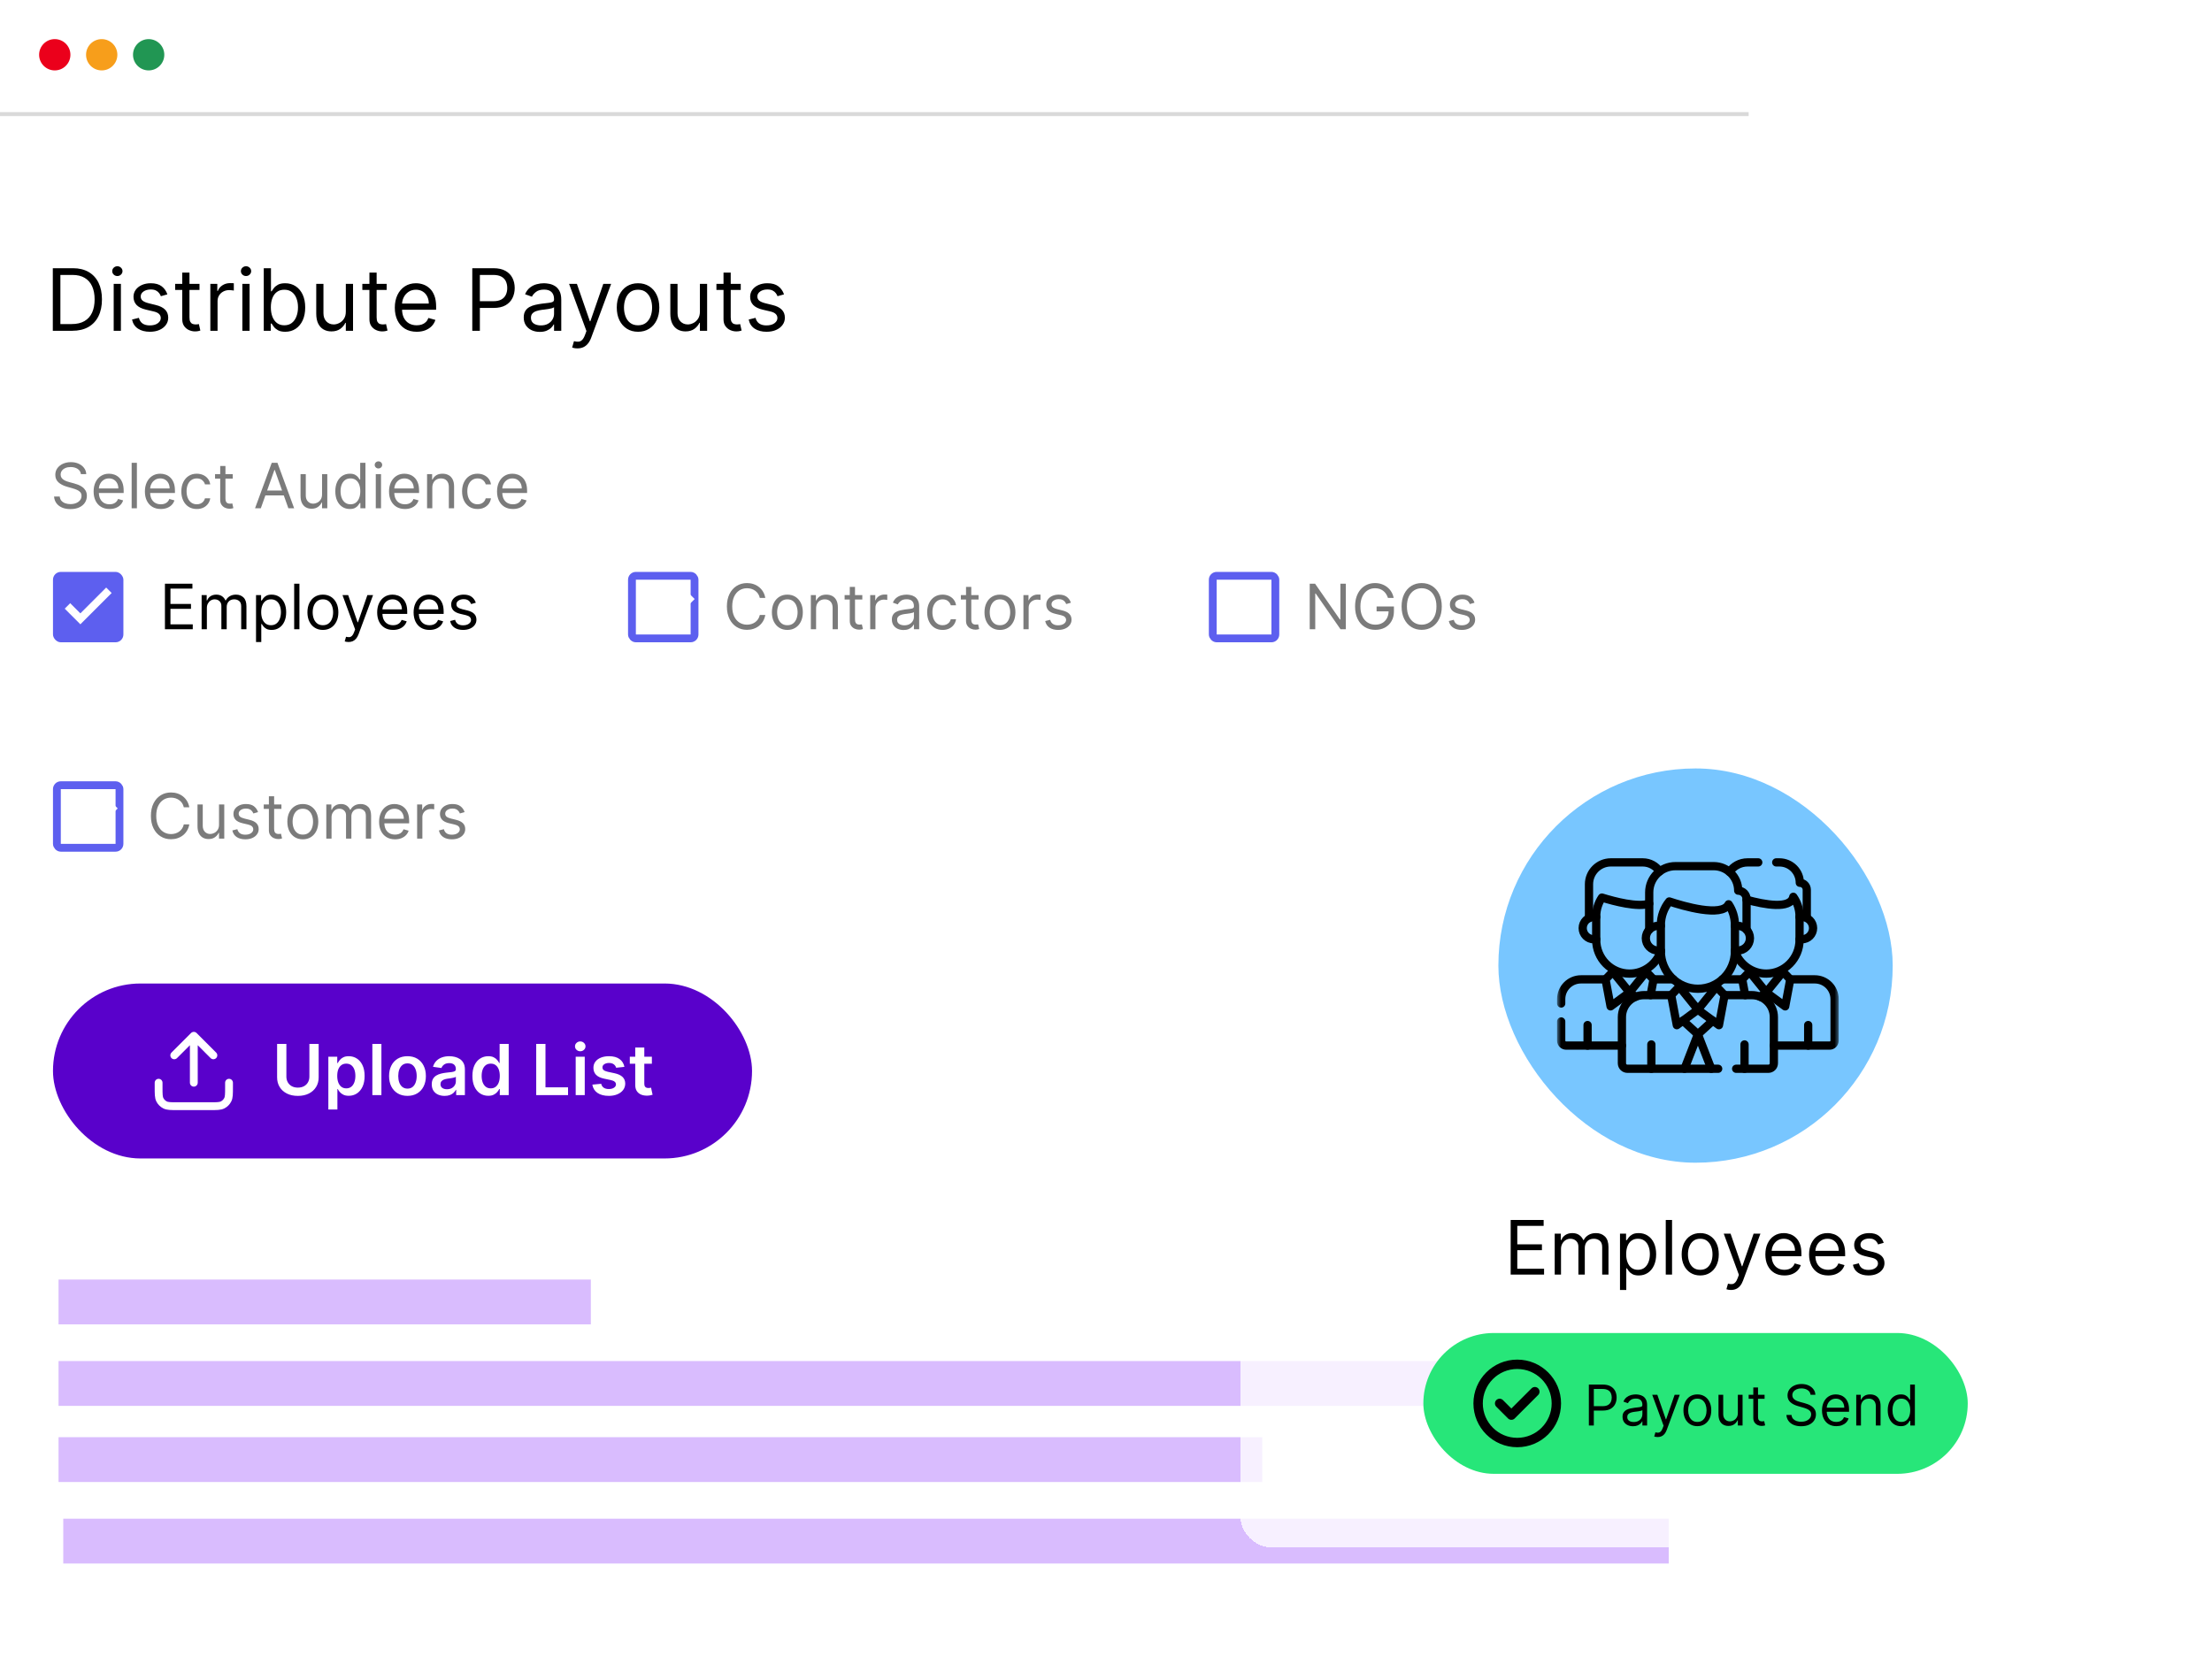 <svg width="550" height="412" viewBox="0 0 550 412" fill="none" xmlns="http://www.w3.org/2000/svg">
<g clip-path="url(#clip0_614_7759)">
<rect width="434.789" height="411.445" rx="13.618" fill="white"/>
<circle cx="13.617" cy="13.618" r="3.891" fill="#EB001B"/>
<circle cx="25.289" cy="13.618" r="3.891" fill="#F79E1B"/>
<circle cx="36.962" cy="13.618" r="3.891" fill="#219653"/>
<line y1="28.371" x2="583.61" y2="28.371" stroke="#D9D9D9" stroke-width="0.973"/>
<path d="M17.934 82.26H13.131V66.697H18.147C19.656 66.697 20.948 67.009 22.022 67.632C23.096 68.25 23.919 69.139 24.492 70.299C25.064 71.454 25.351 72.837 25.351 74.448C25.351 76.07 25.062 77.465 24.484 78.635C23.907 79.801 23.066 80.697 21.961 81.326C20.857 81.949 19.515 82.26 17.934 82.26ZM15.016 80.588H17.812C19.099 80.588 20.166 80.34 21.012 79.844C21.858 79.347 22.488 78.641 22.904 77.724C23.319 76.807 23.527 75.715 23.527 74.448C23.527 73.192 23.322 72.11 22.911 71.204C22.501 70.292 21.888 69.593 21.072 69.106C20.257 68.615 19.241 68.369 18.025 68.369H15.016V80.588ZM28.269 82.26V70.588H30.062V82.26H28.269ZM29.18 68.643C28.831 68.643 28.529 68.524 28.276 68.285C28.028 68.047 27.904 67.761 27.904 67.427C27.904 67.093 28.028 66.806 28.276 66.568C28.529 66.33 28.831 66.211 29.18 66.211C29.53 66.211 29.829 66.33 30.077 66.568C30.331 66.806 30.457 67.093 30.457 67.427C30.457 67.761 30.331 68.047 30.077 68.285C29.829 68.524 29.53 68.643 29.18 68.643ZM41.614 73.202L40.004 73.658C39.902 73.39 39.753 73.129 39.555 72.875C39.363 72.617 39.099 72.404 38.765 72.237C38.431 72.07 38.002 71.986 37.481 71.986C36.766 71.986 36.171 72.151 35.695 72.48C35.224 72.805 34.988 73.217 34.988 73.719C34.988 74.165 35.15 74.517 35.474 74.775C35.799 75.034 36.305 75.249 36.994 75.421L38.727 75.847C39.77 76.1 40.548 76.487 41.06 77.009C41.572 77.526 41.827 78.192 41.827 79.008C41.827 79.677 41.635 80.274 41.25 80.801C40.87 81.328 40.338 81.743 39.654 82.047C38.97 82.351 38.175 82.503 37.268 82.503C36.077 82.503 35.092 82.245 34.312 81.728C33.532 81.212 33.038 80.457 32.83 79.464L34.532 79.038C34.694 79.666 35.001 80.138 35.452 80.452C35.908 80.766 36.503 80.923 37.237 80.923C38.073 80.923 38.737 80.746 39.228 80.391C39.725 80.031 39.973 79.601 39.973 79.099C39.973 78.694 39.831 78.354 39.548 78.081C39.264 77.802 38.828 77.594 38.24 77.458L36.295 77.002C35.226 76.748 34.441 76.356 33.939 75.824C33.443 75.287 33.195 74.616 33.195 73.81C33.195 73.151 33.38 72.569 33.749 72.062C34.124 71.556 34.633 71.158 35.277 70.869C35.925 70.581 36.66 70.436 37.481 70.436C38.636 70.436 39.542 70.689 40.201 71.196C40.865 71.703 41.336 72.371 41.614 73.202ZM49.603 70.588V72.108H43.554V70.588H49.603ZM45.317 67.792H47.111V78.917C47.111 79.423 47.184 79.803 47.331 80.056C47.483 80.305 47.675 80.472 47.908 80.558C48.147 80.639 48.397 80.68 48.661 80.68C48.858 80.68 49.02 80.669 49.147 80.649C49.274 80.624 49.375 80.604 49.451 80.588L49.816 82.2C49.694 82.245 49.525 82.291 49.307 82.336C49.089 82.387 48.813 82.412 48.478 82.412C47.972 82.412 47.475 82.303 46.989 82.085C46.508 81.868 46.108 81.536 45.788 81.09C45.474 80.644 45.317 80.082 45.317 79.403V67.792ZM52.301 82.26V70.588H54.033V72.351H54.155C54.368 71.773 54.753 71.305 55.31 70.945C55.867 70.585 56.495 70.406 57.194 70.406C57.326 70.406 57.491 70.408 57.688 70.413C57.886 70.418 58.035 70.426 58.137 70.436V72.26C58.076 72.245 57.937 72.222 57.719 72.192C57.506 72.156 57.281 72.138 57.043 72.138C56.475 72.138 55.969 72.257 55.523 72.495C55.082 72.728 54.732 73.053 54.474 73.468C54.221 73.879 54.094 74.347 54.094 74.874V82.26H52.301ZM60.263 82.26V70.588H62.056V82.26H60.263ZM61.175 68.643C60.825 68.643 60.524 68.524 60.27 68.285C60.022 68.047 59.898 67.761 59.898 67.427C59.898 67.093 60.022 66.806 60.27 66.568C60.524 66.33 60.825 66.211 61.175 66.211C61.524 66.211 61.823 66.33 62.071 66.568C62.325 66.806 62.451 67.093 62.451 67.427C62.451 67.761 62.325 68.047 62.071 68.285C61.823 68.524 61.524 68.643 61.175 68.643ZM65.584 82.26V66.697H67.377V72.442H67.529C67.661 72.24 67.843 71.981 68.076 71.667C68.314 71.348 68.654 71.064 69.095 70.816C69.54 70.563 70.143 70.436 70.903 70.436C71.886 70.436 72.752 70.682 73.502 71.173C74.252 71.665 74.837 72.361 75.258 73.263C75.678 74.165 75.888 75.229 75.888 76.455C75.888 77.691 75.678 78.762 75.258 79.669C74.837 80.571 74.254 81.27 73.51 81.766C72.765 82.258 71.906 82.503 70.934 82.503C70.184 82.503 69.584 82.379 69.133 82.131C68.682 81.878 68.335 81.591 68.092 81.272C67.849 80.948 67.661 80.68 67.529 80.467H67.317V82.26H65.584ZM67.347 76.424C67.347 77.306 67.476 78.083 67.734 78.757C67.993 79.426 68.37 79.95 68.867 80.33C69.363 80.705 69.971 80.892 70.691 80.892C71.44 80.892 72.066 80.695 72.567 80.3C73.074 79.9 73.454 79.362 73.707 78.689C73.966 78.01 74.095 77.255 74.095 76.424C74.095 75.603 73.968 74.864 73.715 74.205C73.467 73.542 73.089 73.017 72.583 72.632C72.081 72.242 71.45 72.047 70.691 72.047C69.961 72.047 69.348 72.232 68.852 72.602C68.355 72.967 67.98 73.478 67.727 74.137C67.474 74.79 67.347 75.553 67.347 76.424ZM85.987 77.488V70.588H87.781V82.26H85.987V80.284H85.866C85.592 80.877 85.167 81.381 84.589 81.797C84.012 82.207 83.282 82.412 82.401 82.412C81.671 82.412 81.023 82.253 80.455 81.933C79.888 81.609 79.442 81.123 79.118 80.475C78.794 79.821 78.632 78.998 78.632 78.005V70.588H80.425V77.883C80.425 78.734 80.663 79.413 81.139 79.92C81.621 80.426 82.234 80.68 82.978 80.68C83.424 80.68 83.877 80.566 84.338 80.338C84.805 80.11 85.195 79.76 85.509 79.289C85.828 78.818 85.987 78.218 85.987 77.488ZM96.142 70.588V72.108H90.093V70.588H96.142ZM91.856 67.792H93.649V78.917C93.649 79.423 93.723 79.803 93.87 80.056C94.022 80.305 94.214 80.472 94.447 80.558C94.685 80.639 94.936 80.68 95.2 80.68C95.397 80.68 95.559 80.669 95.686 80.649C95.812 80.624 95.914 80.604 95.99 80.588L96.355 82.2C96.233 82.245 96.063 82.291 95.845 82.336C95.628 82.387 95.352 82.412 95.017 82.412C94.51 82.412 94.014 82.303 93.528 82.085C93.046 81.868 92.646 81.536 92.327 81.09C92.013 80.644 91.856 80.082 91.856 79.403V67.792ZM103.608 82.503C102.483 82.503 101.513 82.255 100.697 81.759C99.887 81.257 99.261 80.558 98.82 79.661C98.385 78.76 98.167 77.711 98.167 76.515C98.167 75.32 98.385 74.266 98.82 73.354C99.261 72.437 99.874 71.723 100.659 71.211C101.45 70.694 102.372 70.436 103.426 70.436C104.033 70.436 104.634 70.537 105.226 70.74C105.819 70.943 106.359 71.272 106.845 71.728C107.331 72.179 107.719 72.777 108.008 73.521C108.297 74.266 108.441 75.183 108.441 76.272V77.032H99.444V75.482H106.617C106.617 74.823 106.485 74.236 106.222 73.719C105.964 73.202 105.594 72.794 105.112 72.495C104.636 72.197 104.074 72.047 103.426 72.047C102.711 72.047 102.093 72.224 101.571 72.579C101.055 72.929 100.657 73.385 100.378 73.947C100.1 74.509 99.96 75.112 99.96 75.755V76.789C99.96 77.67 100.112 78.418 100.416 79.031C100.725 79.639 101.153 80.102 101.701 80.421C102.248 80.735 102.883 80.892 103.608 80.892C104.079 80.892 104.505 80.827 104.885 80.695C105.27 80.558 105.601 80.355 105.88 80.087C106.159 79.813 106.374 79.474 106.526 79.069L108.259 79.555C108.076 80.143 107.77 80.659 107.339 81.105C106.908 81.546 106.376 81.89 105.743 82.139C105.11 82.382 104.398 82.503 103.608 82.503ZM117.431 82.26V66.697H122.689C123.91 66.697 124.908 66.918 125.683 67.358C126.463 67.794 127.041 68.384 127.416 69.129C127.791 69.874 127.978 70.705 127.978 71.621C127.978 72.538 127.791 73.372 127.416 74.122C127.046 74.871 126.474 75.469 125.698 75.915C124.923 76.356 123.93 76.576 122.72 76.576H118.95V74.904H122.659C123.495 74.904 124.166 74.76 124.673 74.471C125.179 74.182 125.546 73.792 125.774 73.301C126.007 72.805 126.124 72.245 126.124 71.621C126.124 70.998 126.007 70.441 125.774 69.95C125.546 69.458 125.177 69.073 124.665 68.795C124.153 68.511 123.474 68.369 122.628 68.369H119.315V82.26H117.431ZM134.206 82.534C133.466 82.534 132.795 82.394 132.192 82.116C131.589 81.832 131.11 81.424 130.756 80.892C130.401 80.355 130.224 79.707 130.224 78.947C130.224 78.278 130.355 77.736 130.619 77.321C130.882 76.9 131.234 76.571 131.675 76.333C132.116 76.095 132.602 75.918 133.134 75.801C133.671 75.679 134.211 75.583 134.753 75.512C135.462 75.421 136.037 75.353 136.478 75.307C136.924 75.256 137.248 75.173 137.45 75.056C137.658 74.94 137.762 74.737 137.762 74.448V74.388C137.762 73.638 137.557 73.055 137.146 72.64C136.741 72.224 136.126 72.017 135.3 72.017C134.444 72.017 133.772 72.204 133.286 72.579C132.8 72.954 132.458 73.354 132.26 73.78L130.558 73.172C130.862 72.463 131.267 71.91 131.774 71.515C132.286 71.115 132.843 70.836 133.446 70.679C134.054 70.517 134.651 70.436 135.239 70.436C135.614 70.436 136.045 70.482 136.531 70.573C137.022 70.659 137.496 70.839 137.952 71.112C138.413 71.386 138.795 71.799 139.099 72.351C139.403 72.903 139.555 73.643 139.555 74.57V82.26H137.762V80.68H137.671C137.549 80.933 137.347 81.204 137.063 81.493C136.779 81.781 136.402 82.027 135.931 82.23C135.459 82.433 134.884 82.534 134.206 82.534ZM134.479 80.923C135.188 80.923 135.786 80.784 136.273 80.505C136.764 80.226 137.134 79.867 137.382 79.426C137.635 78.985 137.762 78.522 137.762 78.035V76.394C137.686 76.485 137.519 76.569 137.26 76.644C137.007 76.716 136.713 76.779 136.379 76.835C136.05 76.885 135.728 76.931 135.414 76.971C135.105 77.007 134.854 77.037 134.662 77.062C134.195 77.123 133.76 77.222 133.355 77.359C132.954 77.491 132.63 77.691 132.382 77.959C132.139 78.223 132.017 78.582 132.017 79.038C132.017 79.661 132.248 80.132 132.709 80.452C133.175 80.766 133.765 80.923 134.479 80.923ZM143.566 86.637C143.262 86.637 142.991 86.612 142.753 86.561C142.515 86.516 142.35 86.47 142.259 86.425L142.715 84.844C143.15 84.955 143.535 84.996 143.87 84.966C144.204 84.935 144.5 84.786 144.759 84.517C145.022 84.254 145.263 83.826 145.481 83.233L145.815 82.321L141.499 70.588H143.444L146.666 79.889H146.788L150.01 70.588H151.955L147.001 83.962C146.778 84.565 146.502 85.064 146.172 85.46C145.843 85.86 145.46 86.156 145.025 86.349C144.594 86.541 144.108 86.637 143.566 86.637ZM158.646 82.503C157.592 82.503 156.668 82.253 155.873 81.751C155.082 81.25 154.464 80.548 154.018 79.646C153.578 78.744 153.357 77.691 153.357 76.485C153.357 75.269 153.578 74.208 154.018 73.301C154.464 72.394 155.082 71.69 155.873 71.188C156.668 70.687 157.592 70.436 158.646 70.436C159.7 70.436 160.622 70.687 161.412 71.188C162.208 71.69 162.826 72.394 163.266 73.301C163.712 74.208 163.935 75.269 163.935 76.485C163.935 77.691 163.712 78.744 163.266 79.646C162.826 80.548 162.208 81.25 161.412 81.751C160.622 82.253 159.7 82.503 158.646 82.503ZM158.646 80.892C159.447 80.892 160.105 80.687 160.622 80.277C161.139 79.867 161.521 79.327 161.769 78.658C162.018 77.99 162.142 77.265 162.142 76.485C162.142 75.705 162.018 74.978 161.769 74.304C161.521 73.63 161.139 73.086 160.622 72.67C160.105 72.255 159.447 72.047 158.646 72.047C157.846 72.047 157.187 72.255 156.67 72.67C156.154 73.086 155.771 73.63 155.523 74.304C155.275 74.978 155.151 75.705 155.151 76.485C155.151 77.265 155.275 77.99 155.523 78.658C155.771 79.327 156.154 79.867 156.67 80.277C157.187 80.687 157.846 80.892 158.646 80.892ZM174.029 77.488V70.588H175.822V82.26H174.029V80.284H173.907C173.633 80.877 173.208 81.381 172.63 81.797C172.053 82.207 171.323 82.412 170.442 82.412C169.712 82.412 169.064 82.253 168.496 81.933C167.929 81.609 167.483 81.123 167.159 80.475C166.835 79.821 166.673 78.998 166.673 78.005V70.588H168.466V77.883C168.466 78.734 168.704 79.413 169.18 79.92C169.662 80.426 170.275 80.68 171.019 80.68C171.465 80.68 171.919 80.566 172.38 80.338C172.846 80.11 173.236 79.76 173.55 79.289C173.869 78.818 174.029 78.218 174.029 77.488ZM184.183 70.588V72.108H178.134V70.588H184.183ZM179.897 67.792H181.69V78.917C181.69 79.423 181.764 79.803 181.911 80.056C182.063 80.305 182.255 80.472 182.488 80.558C182.726 80.639 182.977 80.68 183.241 80.68C183.438 80.68 183.6 80.669 183.727 80.649C183.854 80.624 183.955 80.604 184.031 80.588L184.396 82.2C184.274 82.245 184.104 82.291 183.887 82.336C183.669 82.387 183.393 82.412 183.058 82.412C182.552 82.412 182.055 82.303 181.569 82.085C181.088 81.868 180.687 81.536 180.368 81.09C180.054 80.644 179.897 80.082 179.897 79.403V67.792ZM194.939 73.202L193.328 73.658C193.227 73.39 193.078 73.129 192.88 72.875C192.688 72.617 192.424 72.404 192.09 72.237C191.755 72.07 191.327 71.986 190.806 71.986C190.091 71.986 189.496 72.151 189.02 72.48C188.549 72.805 188.313 73.217 188.313 73.719C188.313 74.165 188.475 74.517 188.799 74.775C189.124 75.034 189.63 75.249 190.319 75.421L192.052 75.847C193.095 76.1 193.873 76.487 194.385 77.009C194.896 77.526 195.152 78.192 195.152 79.008C195.152 79.677 194.96 80.274 194.575 80.801C194.195 81.328 193.663 81.743 192.979 82.047C192.295 82.351 191.5 82.503 190.593 82.503C189.402 82.503 188.417 82.245 187.637 81.728C186.857 81.212 186.363 80.457 186.155 79.464L187.857 79.038C188.019 79.666 188.326 80.138 188.777 80.452C189.233 80.766 189.828 80.923 190.562 80.923C191.398 80.923 192.062 80.746 192.553 80.391C193.05 80.031 193.298 79.601 193.298 79.099C193.298 78.694 193.156 78.354 192.872 78.081C192.589 77.802 192.153 77.594 191.565 77.458L189.62 77.002C188.551 76.748 187.766 76.356 187.264 75.824C186.768 75.287 186.52 74.616 186.52 73.81C186.52 73.151 186.705 72.569 187.074 72.062C187.449 71.556 187.958 71.158 188.602 70.869C189.25 70.581 189.985 70.436 190.806 70.436C191.961 70.436 192.867 70.689 193.526 71.196C194.19 71.703 194.661 72.371 194.939 73.202Z" fill="black"/>
<path d="M20.117 117.912C20.051 117.352 19.782 116.917 19.31 116.607C18.839 116.298 18.26 116.143 17.575 116.143C17.074 116.143 16.636 116.224 16.26 116.386C15.888 116.548 15.597 116.771 15.386 117.055C15.18 117.339 15.077 117.661 15.077 118.022C15.077 118.324 15.149 118.584 15.293 118.801C15.44 119.015 15.628 119.194 15.856 119.337C16.085 119.477 16.324 119.593 16.575 119.686C16.825 119.774 17.056 119.846 17.266 119.901L18.415 120.211C18.71 120.288 19.038 120.395 19.399 120.531C19.764 120.667 20.112 120.854 20.443 121.089C20.779 121.321 21.055 121.62 21.272 121.985C21.49 122.349 21.598 122.797 21.598 123.328C21.598 123.939 21.438 124.492 21.118 124.986C20.801 125.479 20.337 125.872 19.725 126.163C19.117 126.454 18.378 126.599 17.509 126.599C16.698 126.599 15.996 126.469 15.403 126.207C14.814 125.945 14.349 125.581 14.01 125.113C13.675 124.645 13.485 124.101 13.441 123.482H14.856C14.893 123.91 15.037 124.263 15.287 124.543C15.541 124.82 15.862 125.026 16.249 125.162C16.639 125.295 17.059 125.361 17.509 125.361C18.032 125.361 18.502 125.277 18.918 125.107C19.334 124.934 19.664 124.695 19.907 124.389C20.151 124.079 20.272 123.718 20.272 123.306C20.272 122.93 20.167 122.624 19.957 122.388C19.747 122.152 19.471 121.961 19.128 121.813C18.785 121.666 18.415 121.537 18.017 121.426L16.625 121.029C15.74 120.774 15.04 120.411 14.524 119.94C14.009 119.468 13.751 118.851 13.751 118.088C13.751 117.455 13.922 116.902 14.265 116.43C14.611 115.955 15.075 115.587 15.657 115.325C16.243 115.06 16.897 114.927 17.619 114.927C18.349 114.927 18.997 115.058 19.565 115.32C20.132 115.577 20.581 115.931 20.913 116.381C21.248 116.83 21.425 117.34 21.444 117.912H20.117ZM27.234 126.577C26.416 126.577 25.711 126.397 25.117 126.036C24.528 125.671 24.073 125.162 23.752 124.51C23.436 123.854 23.277 123.092 23.277 122.222C23.277 121.353 23.436 120.586 23.752 119.923C24.073 119.256 24.519 118.737 25.09 118.365C25.665 117.989 26.335 117.801 27.102 117.801C27.544 117.801 27.98 117.875 28.411 118.022C28.842 118.169 29.235 118.409 29.588 118.741C29.942 119.068 30.224 119.503 30.434 120.045C30.644 120.586 30.749 121.253 30.749 122.045V122.598H24.206V121.471H29.423C29.423 120.992 29.327 120.564 29.135 120.189C28.947 119.813 28.678 119.516 28.328 119.299C27.982 119.081 27.573 118.973 27.102 118.973C26.582 118.973 26.133 119.102 25.753 119.36C25.377 119.614 25.088 119.945 24.885 120.354C24.683 120.763 24.581 121.202 24.581 121.67V122.421C24.581 123.062 24.692 123.606 24.913 124.052C25.138 124.494 25.449 124.831 25.847 125.063C26.245 125.291 26.707 125.406 27.234 125.406C27.577 125.406 27.886 125.358 28.163 125.262C28.443 125.162 28.684 125.015 28.887 124.82C29.089 124.621 29.246 124.374 29.356 124.079L30.616 124.433C30.484 124.86 30.261 125.236 29.948 125.56C29.635 125.881 29.248 126.131 28.787 126.312C28.327 126.489 27.809 126.577 27.234 126.577ZM34.038 115.082V126.4H32.733V115.082H34.038ZM39.986 126.577C39.167 126.577 38.462 126.397 37.869 126.036C37.279 125.671 36.824 125.162 36.504 124.51C36.187 123.854 36.028 123.092 36.028 122.222C36.028 121.353 36.187 120.586 36.504 119.923C36.824 119.256 37.27 118.737 37.841 118.365C38.416 117.989 39.087 117.801 39.853 117.801C40.295 117.801 40.732 117.875 41.163 118.022C41.594 118.169 41.986 118.409 42.34 118.741C42.694 119.068 42.975 119.503 43.185 120.045C43.395 120.586 43.5 121.253 43.5 122.045V122.598H36.957V121.471H42.174C42.174 120.992 42.078 120.564 41.887 120.189C41.699 119.813 41.43 119.516 41.08 119.299C40.733 119.081 40.324 118.973 39.853 118.973C39.333 118.973 38.884 119.102 38.504 119.36C38.129 119.614 37.839 119.945 37.637 120.354C37.434 120.763 37.333 121.202 37.333 121.67V122.421C37.333 123.062 37.443 123.606 37.664 124.052C37.889 124.494 38.2 124.831 38.598 125.063C38.996 125.291 39.459 125.406 39.986 125.406C40.328 125.406 40.638 125.358 40.914 125.262C41.194 125.162 41.435 125.015 41.638 124.82C41.841 124.621 41.997 124.374 42.108 124.079L43.368 124.433C43.235 124.86 43.012 125.236 42.699 125.56C42.386 125.881 41.999 126.131 41.538 126.312C41.078 126.489 40.56 126.577 39.986 126.577ZM48.933 126.577C48.137 126.577 47.452 126.389 46.877 126.014C46.302 125.638 45.86 125.12 45.551 124.461C45.241 123.801 45.087 123.048 45.087 122.2C45.087 121.338 45.245 120.577 45.562 119.918C45.882 119.255 46.328 118.737 46.899 118.365C47.474 117.989 48.145 117.801 48.911 117.801C49.508 117.801 50.046 117.912 50.525 118.133C51.004 118.354 51.396 118.663 51.702 119.061C52.008 119.459 52.197 119.923 52.271 120.454H50.967C50.867 120.067 50.646 119.724 50.304 119.426C49.965 119.124 49.508 118.973 48.933 118.973C48.425 118.973 47.979 119.105 47.596 119.371C47.216 119.632 46.919 120.002 46.706 120.481C46.496 120.957 46.391 121.515 46.391 122.156C46.391 122.812 46.494 123.383 46.7 123.869C46.91 124.356 47.205 124.733 47.585 125.002C47.968 125.271 48.417 125.406 48.933 125.406C49.272 125.406 49.58 125.347 49.856 125.229C50.132 125.111 50.366 124.941 50.558 124.72C50.749 124.499 50.886 124.234 50.967 123.925H52.271C52.197 124.426 52.015 124.877 51.724 125.279C51.437 125.676 51.055 125.993 50.58 126.229C50.108 126.461 49.559 126.577 48.933 126.577ZM57.87 117.912V119.017H53.47V117.912H57.87ZM54.753 115.878H56.057V123.969C56.057 124.337 56.11 124.613 56.217 124.798C56.328 124.978 56.468 125.1 56.637 125.162C56.81 125.221 56.993 125.251 57.184 125.251C57.328 125.251 57.446 125.244 57.538 125.229C57.63 125.21 57.704 125.196 57.759 125.185L58.024 126.356C57.936 126.389 57.812 126.423 57.654 126.456C57.496 126.493 57.295 126.511 57.052 126.511C56.683 126.511 56.322 126.432 55.968 126.273C55.618 126.115 55.327 125.874 55.095 125.549C54.867 125.225 54.753 124.816 54.753 124.322V115.878ZM64.85 126.4H63.413L67.569 115.082H68.984L73.14 126.4H71.703L68.32 116.873H68.232L64.85 126.4ZM65.38 121.979H71.172V123.195H65.38V121.979ZM80.076 122.93V117.912H81.38V126.4H80.076V124.964H79.987C79.788 125.395 79.479 125.761 79.059 126.063C78.639 126.362 78.108 126.511 77.467 126.511C76.936 126.511 76.465 126.395 76.052 126.163C75.639 125.927 75.315 125.573 75.079 125.102C74.844 124.626 74.726 124.028 74.726 123.306V117.912H76.03V123.217C76.03 123.836 76.203 124.33 76.549 124.698C76.9 125.067 77.345 125.251 77.887 125.251C78.211 125.251 78.541 125.168 78.876 125.002C79.215 124.836 79.499 124.582 79.727 124.24C79.959 123.897 80.076 123.46 80.076 122.93ZM86.974 126.577C86.267 126.577 85.642 126.399 85.101 126.041C84.559 125.68 84.135 125.172 83.829 124.516C83.524 123.856 83.371 123.077 83.371 122.178C83.371 121.286 83.524 120.513 83.829 119.857C84.135 119.201 84.561 118.694 85.106 118.337C85.651 117.98 86.281 117.801 86.996 117.801C87.549 117.801 87.986 117.893 88.306 118.077C88.63 118.258 88.877 118.464 89.047 118.696C89.22 118.925 89.354 119.113 89.45 119.26H89.561V115.082H90.865V126.4H89.605V125.096H89.45C89.354 125.251 89.218 125.446 89.041 125.682C88.864 125.914 88.612 126.122 88.284 126.306C87.956 126.487 87.519 126.577 86.974 126.577ZM87.151 125.406C87.674 125.406 88.116 125.269 88.477 124.997C88.838 124.72 89.113 124.339 89.301 123.853C89.489 123.363 89.583 122.797 89.583 122.156C89.583 121.522 89.49 120.968 89.306 120.492C89.122 120.014 88.849 119.641 88.488 119.376C88.127 119.107 87.681 118.973 87.151 118.973C86.598 118.973 86.138 119.115 85.769 119.398C85.404 119.678 85.13 120.06 84.946 120.542C84.765 121.021 84.675 121.559 84.675 122.156C84.675 122.76 84.767 123.309 84.951 123.803C85.139 124.293 85.416 124.683 85.78 124.975C86.149 125.262 86.606 125.406 87.151 125.406ZM93.435 126.4V117.912H94.739V126.4H93.435ZM94.098 116.497C93.844 116.497 93.624 116.41 93.44 116.237C93.26 116.064 93.169 115.856 93.169 115.612C93.169 115.369 93.26 115.161 93.44 114.988C93.624 114.815 93.844 114.728 94.098 114.728C94.352 114.728 94.57 114.815 94.75 114.988C94.934 115.161 95.026 115.369 95.026 115.612C95.026 115.856 94.934 116.064 94.75 116.237C94.57 116.41 94.352 116.497 94.098 116.497ZM100.687 126.577C99.869 126.577 99.163 126.397 98.57 126.036C97.981 125.671 97.526 125.162 97.205 124.51C96.888 123.854 96.73 123.092 96.73 122.222C96.73 121.353 96.888 120.586 97.205 119.923C97.526 119.256 97.972 118.737 98.543 118.365C99.117 117.989 99.788 117.801 100.554 117.801C100.996 117.801 101.433 117.875 101.864 118.022C102.295 118.169 102.688 118.409 103.041 118.741C103.395 119.068 103.677 119.503 103.887 120.045C104.097 120.586 104.202 121.253 104.202 122.045V122.598H97.658V121.471H102.876C102.876 120.992 102.78 120.564 102.588 120.189C102.4 119.813 102.131 119.516 101.781 119.299C101.435 119.081 101.026 118.973 100.554 118.973C100.035 118.973 99.585 119.102 99.206 119.36C98.83 119.614 98.541 119.945 98.338 120.354C98.135 120.763 98.034 121.202 98.034 121.67V122.421C98.034 123.062 98.145 123.606 98.366 124.052C98.591 124.494 98.902 124.831 99.3 125.063C99.698 125.291 100.16 125.406 100.687 125.406C101.03 125.406 101.339 125.358 101.615 125.262C101.895 125.162 102.137 125.015 102.339 124.82C102.542 124.621 102.699 124.374 102.809 124.079L104.069 124.433C103.937 124.86 103.714 125.236 103.401 125.56C103.087 125.881 102.701 126.131 102.24 126.312C101.779 126.489 101.262 126.577 100.687 126.577ZM107.49 121.294V126.4H106.186V117.912H107.446V119.238H107.557C107.756 118.807 108.058 118.461 108.463 118.199C108.868 117.934 109.391 117.801 110.032 117.801C110.607 117.801 111.11 117.919 111.541 118.155C111.972 118.387 112.308 118.741 112.547 119.216C112.787 119.687 112.906 120.284 112.906 121.006V126.4H111.602V121.095C111.602 120.428 111.429 119.908 111.083 119.536C110.736 119.161 110.261 118.973 109.657 118.973C109.24 118.973 108.868 119.063 108.54 119.243C108.216 119.424 107.96 119.687 107.772 120.034C107.584 120.38 107.49 120.8 107.49 121.294ZM118.738 126.577C117.942 126.577 117.257 126.389 116.682 126.014C116.108 125.638 115.665 125.12 115.356 124.461C115.046 123.801 114.892 123.048 114.892 122.2C114.892 121.338 115.05 120.577 115.367 119.918C115.688 119.255 116.133 118.737 116.704 118.365C117.279 117.989 117.95 117.801 118.716 117.801C119.313 117.801 119.851 117.912 120.33 118.133C120.809 118.354 121.201 118.663 121.507 119.061C121.813 119.459 122.003 119.923 122.076 120.454H120.772C120.673 120.067 120.452 119.724 120.109 119.426C119.77 119.124 119.313 118.973 118.738 118.973C118.23 118.973 117.784 119.105 117.401 119.371C117.021 119.632 116.725 120.002 116.511 120.481C116.301 120.957 116.196 121.515 116.196 122.156C116.196 122.812 116.299 123.383 116.506 123.869C116.716 124.356 117.01 124.733 117.39 125.002C117.773 125.271 118.222 125.406 118.738 125.406C119.077 125.406 119.385 125.347 119.661 125.229C119.938 125.111 120.172 124.941 120.363 124.72C120.555 124.499 120.691 124.234 120.772 123.925H122.076C122.003 124.426 121.82 124.877 121.529 125.279C121.242 125.676 120.86 125.993 120.385 126.229C119.914 126.461 119.365 126.577 118.738 126.577ZM127.542 126.577C126.724 126.577 126.019 126.397 125.425 126.036C124.836 125.671 124.381 125.162 124.06 124.51C123.744 123.854 123.585 123.092 123.585 122.222C123.585 121.353 123.744 120.586 124.06 119.923C124.381 119.256 124.827 118.737 125.398 118.365C125.973 117.989 126.643 117.801 127.41 117.801C127.852 117.801 128.288 117.875 128.719 118.022C129.15 118.169 129.543 118.409 129.896 118.741C130.25 119.068 130.532 119.503 130.742 120.045C130.952 120.586 131.057 121.253 131.057 122.045V122.598H124.514V121.471H129.731C129.731 120.992 129.635 120.564 129.443 120.189C129.255 119.813 128.986 119.516 128.636 119.299C128.29 119.081 127.881 118.973 127.41 118.973C126.89 118.973 126.441 119.102 126.061 119.36C125.685 119.614 125.396 119.945 125.193 120.354C124.991 120.763 124.889 121.202 124.889 121.67V122.421C124.889 123.062 125 123.606 125.221 124.052C125.446 124.494 125.757 124.831 126.155 125.063C126.553 125.291 127.015 125.406 127.542 125.406C127.885 125.406 128.194 125.358 128.471 125.262C128.751 125.162 128.992 125.015 129.195 124.82C129.397 124.621 129.554 124.374 129.664 124.079L130.924 124.433C130.792 124.86 130.569 125.236 130.256 125.56C129.943 125.881 129.556 126.131 129.095 126.312C128.635 126.489 128.117 126.577 127.542 126.577Z" fill="#7B7B7B"/>
<rect x="13.174" y="142.217" width="17.508" height="17.508" rx="1.945" fill="#5D5FEF"/>
<path d="M19.983 155.251L16.092 151.361L17.454 149.999L19.983 152.528L26.402 146.108L27.764 147.47L19.983 155.251Z" fill="white"/>
<path d="M41.011 156.472V145.153H47.842V146.369H42.381V150.193H47.488V151.409H42.381V155.256H47.93V156.472H41.011ZM50.135 156.472V147.983H51.395V149.309H51.506C51.683 148.856 51.968 148.504 52.362 148.254C52.757 147.999 53.23 147.872 53.783 147.872C54.343 147.872 54.809 147.999 55.181 148.254C55.557 148.504 55.85 148.856 56.06 149.309H56.148C56.365 148.871 56.691 148.523 57.126 148.265C57.561 148.003 58.082 147.872 58.69 147.872C59.449 147.872 60.07 148.11 60.553 148.585C61.035 149.057 61.277 149.792 61.277 150.79V156.472H59.972V150.79C59.972 150.164 59.801 149.716 59.459 149.447C59.116 149.178 58.712 149.044 58.248 149.044C57.651 149.044 57.189 149.224 56.861 149.585C56.533 149.943 56.369 150.396 56.369 150.945V156.472H55.043V150.658C55.043 150.175 54.886 149.786 54.573 149.492C54.26 149.193 53.856 149.044 53.363 149.044C53.024 149.044 52.707 149.134 52.412 149.315C52.121 149.495 51.885 149.746 51.705 150.066C51.528 150.383 51.439 150.75 51.439 151.166V156.472H50.135ZM63.661 159.655V147.983H64.922V149.331H65.076C65.172 149.184 65.305 148.996 65.474 148.768C65.647 148.535 65.894 148.329 66.215 148.149C66.539 147.964 66.978 147.872 67.53 147.872C68.245 147.872 68.875 148.051 69.42 148.408C69.966 148.766 70.391 149.272 70.697 149.928C71.003 150.584 71.156 151.358 71.156 152.249C71.156 153.148 71.003 153.928 70.697 154.587C70.391 155.243 69.967 155.751 69.426 156.112C68.884 156.47 68.26 156.649 67.552 156.649C67.007 156.649 66.57 156.558 66.242 156.378C65.915 156.193 65.662 155.985 65.485 155.753C65.308 155.517 65.172 155.322 65.076 155.167H64.966V159.655H63.661ZM64.944 152.227C64.944 152.868 65.038 153.434 65.225 153.924C65.413 154.41 65.688 154.792 66.049 155.068C66.41 155.341 66.852 155.477 67.375 155.477C67.921 155.477 68.376 155.333 68.74 155.046C69.109 154.755 69.385 154.364 69.57 153.874C69.757 153.38 69.851 152.831 69.851 152.227C69.851 151.63 69.759 151.092 69.575 150.613C69.394 150.131 69.12 149.749 68.751 149.469C68.387 149.186 67.928 149.044 67.375 149.044C66.845 149.044 66.399 149.178 66.038 149.447C65.677 149.713 65.404 150.085 65.22 150.564C65.036 151.039 64.944 151.593 64.944 152.227ZM74.45 145.153V156.472H73.145V145.153H74.45ZM80.287 156.649C79.521 156.649 78.848 156.466 78.27 156.101C77.695 155.737 77.246 155.226 76.921 154.57C76.601 153.915 76.44 153.148 76.44 152.271C76.44 151.387 76.601 150.615 76.921 149.956C77.246 149.296 77.695 148.784 78.27 148.419C78.848 148.055 79.521 147.872 80.287 147.872C81.053 147.872 81.724 148.055 82.299 148.419C82.877 148.784 83.327 149.296 83.647 149.956C83.971 150.615 84.133 151.387 84.133 152.271C84.133 153.148 83.971 153.915 83.647 154.57C83.327 155.226 82.877 155.737 82.299 156.101C81.724 156.466 81.053 156.649 80.287 156.649ZM80.287 155.477C80.869 155.477 81.348 155.328 81.724 155.029C82.1 154.731 82.378 154.338 82.558 153.852C82.739 153.366 82.829 152.839 82.829 152.271C82.829 151.704 82.739 151.175 82.558 150.685C82.378 150.195 82.1 149.799 81.724 149.497C81.348 149.195 80.869 149.044 80.287 149.044C79.705 149.044 79.226 149.195 78.85 149.497C78.474 149.799 78.196 150.195 78.016 150.685C77.835 151.175 77.745 151.704 77.745 152.271C77.745 152.839 77.835 153.366 78.016 153.852C78.196 154.338 78.474 154.731 78.85 155.029C79.226 155.328 79.705 155.477 80.287 155.477ZM86.66 159.655C86.439 159.655 86.242 159.637 86.069 159.6C85.896 159.567 85.776 159.533 85.71 159.5L86.041 158.351C86.358 158.432 86.638 158.461 86.882 158.439C87.125 158.417 87.34 158.308 87.528 158.113C87.72 157.921 87.895 157.61 88.053 157.179L88.296 156.516L85.157 147.983H86.572L88.915 154.747H89.004L91.347 147.983H92.762L89.159 157.71C88.996 158.148 88.796 158.511 88.556 158.798C88.317 159.089 88.038 159.305 87.722 159.445C87.408 159.585 87.055 159.655 86.66 159.655ZM97.739 156.649C96.921 156.649 96.215 156.468 95.622 156.107C95.032 155.742 94.577 155.234 94.257 154.582C93.94 153.926 93.781 153.163 93.781 152.294C93.781 151.424 93.94 150.658 94.257 149.994C94.577 149.328 95.023 148.808 95.594 148.436C96.169 148.06 96.84 147.872 97.606 147.872C98.048 147.872 98.485 147.946 98.916 148.093C99.347 148.241 99.739 148.48 100.093 148.812C100.447 149.14 100.728 149.574 100.938 150.116C101.149 150.658 101.254 151.325 101.254 152.117V152.669H94.71V151.542H99.927C99.927 151.063 99.831 150.636 99.64 150.26C99.452 149.884 99.183 149.587 98.833 149.37C98.487 149.153 98.078 149.044 97.606 149.044C97.086 149.044 96.637 149.173 96.257 149.431C95.882 149.685 95.592 150.017 95.39 150.426C95.187 150.835 95.086 151.273 95.086 151.741V152.492C95.086 153.134 95.196 153.677 95.417 154.123C95.642 154.565 95.954 154.902 96.351 155.134C96.749 155.363 97.212 155.477 97.739 155.477C98.081 155.477 98.391 155.429 98.667 155.333C98.947 155.234 99.188 155.086 99.391 154.891C99.594 154.692 99.75 154.445 99.861 154.15L101.121 154.504C100.988 154.932 100.765 155.307 100.452 155.632C100.139 155.952 99.752 156.203 99.292 156.383C98.831 156.56 98.313 156.649 97.739 156.649ZM106.797 156.649C105.979 156.649 105.273 156.468 104.68 156.107C104.09 155.742 103.635 155.234 103.315 154.582C102.998 153.926 102.84 153.163 102.84 152.294C102.84 151.424 102.998 150.658 103.315 149.994C103.635 149.328 104.081 148.808 104.652 148.436C105.227 148.06 105.898 147.872 106.664 147.872C107.106 147.872 107.543 147.946 107.974 148.093C108.405 148.241 108.797 148.48 109.151 148.812C109.505 149.14 109.787 149.574 109.997 150.116C110.207 150.658 110.312 151.325 110.312 152.117V152.669H103.768V151.542H108.985C108.985 151.063 108.889 150.636 108.698 150.26C108.51 149.884 108.241 149.587 107.891 149.37C107.545 149.153 107.136 149.044 106.664 149.044C106.145 149.044 105.695 149.173 105.316 149.431C104.94 149.685 104.651 150.017 104.448 150.426C104.245 150.835 104.144 151.273 104.144 151.741V152.492C104.144 153.134 104.254 153.677 104.476 154.123C104.7 154.565 105.012 154.902 105.41 155.134C105.807 155.363 106.27 155.477 106.797 155.477C107.139 155.477 107.449 155.429 107.725 155.333C108.005 155.234 108.247 155.086 108.449 154.891C108.652 154.692 108.808 154.445 108.919 154.15L110.179 154.504C110.046 154.932 109.823 155.307 109.51 155.632C109.197 155.952 108.81 156.203 108.35 156.383C107.889 156.56 107.371 156.649 106.797 156.649ZM118.309 149.884L117.137 150.216C117.063 150.02 116.955 149.831 116.811 149.646C116.671 149.458 116.479 149.304 116.236 149.182C115.993 149.06 115.682 149 115.302 149C114.783 149 114.35 149.119 114.003 149.359C113.661 149.595 113.489 149.895 113.489 150.26C113.489 150.584 113.607 150.84 113.843 151.028C114.079 151.216 114.447 151.372 114.948 151.498L116.209 151.807C116.968 151.991 117.533 152.273 117.905 152.653C118.277 153.029 118.463 153.513 118.463 154.106C118.463 154.593 118.323 155.027 118.043 155.411C117.767 155.794 117.38 156.096 116.883 156.317C116.385 156.538 115.807 156.649 115.147 156.649C114.282 156.649 113.565 156.461 112.998 156.085C112.43 155.709 112.071 155.16 111.92 154.438L113.158 154.128C113.276 154.585 113.499 154.928 113.827 155.156C114.158 155.385 114.591 155.499 115.125 155.499C115.733 155.499 116.216 155.37 116.573 155.112C116.934 154.851 117.115 154.537 117.115 154.173C117.115 153.878 117.012 153.631 116.805 153.432C116.599 153.229 116.282 153.078 115.855 152.979L114.44 152.647C113.663 152.463 113.092 152.177 112.727 151.791C112.366 151.4 112.185 150.912 112.185 150.326C112.185 149.847 112.32 149.423 112.589 149.055C112.861 148.686 113.232 148.397 113.699 148.187C114.171 147.977 114.705 147.872 115.302 147.872C116.142 147.872 116.802 148.056 117.281 148.425C117.763 148.793 118.106 149.28 118.309 149.884Z" fill="black"/>
<rect x="157.131" y="143.19" width="15.563" height="15.563" rx="0.973" stroke="#5D5FEF" stroke-width="1.945"/>
<path d="M190.287 148.69H188.916C188.835 148.296 188.693 147.95 188.49 147.651C188.292 147.353 188.048 147.102 187.761 146.9C187.477 146.693 187.162 146.538 186.816 146.435C186.47 146.332 186.109 146.281 185.733 146.281C185.047 146.281 184.427 146.454 183.87 146.8C183.318 147.146 182.877 147.657 182.549 148.331C182.225 149.005 182.063 149.832 182.063 150.812C182.063 151.792 182.225 152.62 182.549 153.294C182.877 153.968 183.318 154.478 183.87 154.825C184.427 155.171 185.047 155.344 185.733 155.344C186.109 155.344 186.47 155.293 186.816 155.189C187.162 155.086 187.477 154.933 187.761 154.731C188.048 154.524 188.292 154.272 188.49 153.974C188.693 153.672 188.835 153.325 188.916 152.935H190.287C190.183 153.513 189.996 154.031 189.723 154.488C189.45 154.944 189.111 155.333 188.706 155.654C188.301 155.971 187.846 156.212 187.341 156.378C186.84 156.543 186.304 156.626 185.733 156.626C184.767 156.626 183.909 156.391 183.157 155.919C182.406 155.447 181.814 154.777 181.383 153.907C180.952 153.038 180.737 152.006 180.737 150.812C180.737 149.619 180.952 148.587 181.383 147.717C181.814 146.848 182.406 146.177 183.157 145.706C183.909 145.234 184.767 144.998 185.733 144.998C186.304 144.998 186.84 145.081 187.341 145.247C187.846 145.413 188.301 145.656 188.706 145.977C189.111 146.293 189.45 146.68 189.723 147.137C189.996 147.59 190.183 148.108 190.287 148.69ZM195.773 156.649C195.007 156.649 194.334 156.466 193.756 156.101C193.181 155.737 192.732 155.226 192.407 154.57C192.087 153.915 191.927 153.148 191.927 152.271C191.927 151.387 192.087 150.615 192.407 149.956C192.732 149.296 193.181 148.784 193.756 148.419C194.334 148.055 195.007 147.872 195.773 147.872C196.54 147.872 197.21 148.055 197.785 148.419C198.363 148.784 198.813 149.296 199.133 149.956C199.458 150.615 199.62 151.387 199.62 152.271C199.62 153.148 199.458 153.915 199.133 154.57C198.813 155.226 198.363 155.737 197.785 156.101C197.21 156.466 196.54 156.649 195.773 156.649ZM195.773 155.477C196.355 155.477 196.834 155.328 197.21 155.029C197.586 154.731 197.864 154.338 198.045 153.852C198.225 153.366 198.315 152.839 198.315 152.271C198.315 151.704 198.225 151.175 198.045 150.685C197.864 150.195 197.586 149.799 197.21 149.497C196.834 149.195 196.355 149.044 195.773 149.044C195.191 149.044 194.712 149.195 194.336 149.497C193.96 149.799 193.682 150.195 193.502 150.685C193.321 151.175 193.231 151.704 193.231 152.271C193.231 152.839 193.321 153.366 193.502 153.852C193.682 154.338 193.96 154.731 194.336 155.029C194.712 155.328 195.191 155.477 195.773 155.477ZM202.915 151.365V156.472H201.611V147.983H202.871V149.309H202.981C203.18 148.878 203.482 148.532 203.888 148.27C204.293 148.005 204.816 147.872 205.457 147.872C206.032 147.872 206.535 147.99 206.966 148.226C207.397 148.458 207.732 148.812 207.972 149.287C208.211 149.759 208.331 150.356 208.331 151.078V156.472H207.027V151.166C207.027 150.499 206.854 149.98 206.507 149.608C206.161 149.232 205.686 149.044 205.081 149.044C204.665 149.044 204.293 149.134 203.965 149.315C203.641 149.495 203.385 149.759 203.197 150.105C203.009 150.451 202.915 150.871 202.915 151.365ZM214.406 147.983V149.088H210.007V147.983H214.406ZM211.289 145.949H212.593V154.04C212.593 154.408 212.647 154.685 212.754 154.869C212.864 155.049 213.004 155.171 213.174 155.234C213.347 155.293 213.529 155.322 213.721 155.322C213.865 155.322 213.982 155.315 214.075 155.3C214.167 155.282 214.24 155.267 214.296 155.256L214.561 156.427C214.472 156.461 214.349 156.494 214.191 156.527C214.032 156.564 213.831 156.582 213.588 156.582C213.22 156.582 212.859 156.503 212.505 156.345C212.155 156.186 211.864 155.945 211.632 155.621C211.403 155.296 211.289 154.887 211.289 154.394V145.949ZM216.368 156.472V147.983H217.628V149.265H217.717C217.871 148.845 218.151 148.504 218.557 148.243C218.962 147.981 219.419 147.85 219.927 147.85C220.023 147.85 220.143 147.852 220.286 147.856C220.43 147.859 220.539 147.865 220.613 147.872V149.199C220.568 149.188 220.467 149.171 220.309 149.149C220.154 149.123 219.99 149.11 219.817 149.11C219.404 149.11 219.036 149.197 218.711 149.37C218.391 149.539 218.137 149.775 217.949 150.077C217.764 150.376 217.672 150.717 217.672 151.1V156.472H216.368ZM224.657 156.671C224.119 156.671 223.631 156.569 223.192 156.367C222.754 156.16 222.405 155.864 222.148 155.477C221.89 155.086 221.761 154.615 221.761 154.062C221.761 153.576 221.856 153.181 222.048 152.879C222.24 152.574 222.496 152.334 222.816 152.161C223.137 151.988 223.49 151.859 223.877 151.774C224.268 151.686 224.66 151.616 225.055 151.564C225.57 151.498 225.989 151.448 226.309 151.415C226.633 151.378 226.869 151.317 227.016 151.232C227.168 151.148 227.243 151 227.243 150.79V150.746C227.243 150.201 227.094 149.777 226.795 149.475C226.501 149.173 226.053 149.022 225.452 149.022C224.83 149.022 224.342 149.158 223.988 149.431C223.634 149.703 223.385 149.994 223.242 150.304L222.004 149.862C222.225 149.346 222.52 148.944 222.888 148.657C223.26 148.366 223.666 148.163 224.104 148.049C224.546 147.931 224.981 147.872 225.408 147.872C225.681 147.872 225.994 147.905 226.348 147.972C226.705 148.034 227.05 148.165 227.381 148.364C227.717 148.563 227.995 148.863 228.216 149.265C228.437 149.667 228.547 150.204 228.547 150.879V156.472H227.243V155.322H227.177C227.088 155.506 226.941 155.703 226.735 155.913C226.528 156.123 226.254 156.302 225.911 156.45C225.568 156.597 225.15 156.671 224.657 156.671ZM224.856 155.499C225.371 155.499 225.806 155.398 226.16 155.195C226.517 154.992 226.786 154.731 226.967 154.41C227.151 154.09 227.243 153.753 227.243 153.399V152.205C227.188 152.271 227.066 152.332 226.878 152.387C226.694 152.439 226.48 152.485 226.237 152.526C225.998 152.562 225.764 152.596 225.535 152.625C225.311 152.651 225.128 152.673 224.988 152.691C224.649 152.736 224.332 152.808 224.038 152.907C223.747 153.003 223.511 153.148 223.33 153.344C223.153 153.535 223.065 153.797 223.065 154.128C223.065 154.582 223.233 154.924 223.568 155.156C223.907 155.385 224.336 155.499 224.856 155.499ZM234.377 156.649C233.581 156.649 232.895 156.461 232.321 156.085C231.746 155.709 231.304 155.191 230.994 154.532C230.685 153.872 230.53 153.119 230.53 152.271C230.53 151.409 230.688 150.648 231.005 149.989C231.326 149.326 231.772 148.808 232.343 148.436C232.918 148.06 233.588 147.872 234.354 147.872C234.951 147.872 235.489 147.983 235.968 148.204C236.447 148.425 236.84 148.734 237.145 149.132C237.451 149.53 237.641 149.994 237.715 150.525H236.41C236.311 150.138 236.09 149.796 235.747 149.497C235.408 149.195 234.951 149.044 234.377 149.044C233.868 149.044 233.422 149.177 233.039 149.442C232.66 149.703 232.363 150.074 232.149 150.553C231.939 151.028 231.834 151.586 231.834 152.227C231.834 152.883 231.937 153.454 232.144 153.94C232.354 154.427 232.649 154.804 233.028 155.073C233.411 155.342 233.861 155.477 234.377 155.477C234.715 155.477 235.023 155.418 235.299 155.3C235.576 155.182 235.81 155.013 236.001 154.792C236.193 154.57 236.329 154.305 236.41 153.996H237.715C237.641 154.497 237.459 154.948 237.167 155.35C236.88 155.748 236.499 156.065 236.023 156.3C235.552 156.532 235.003 156.649 234.377 156.649ZM243.313 147.983V149.088H238.914V147.983H243.313ZM240.196 145.949H241.5V154.04C241.5 154.408 241.554 154.685 241.661 154.869C241.771 155.049 241.911 155.171 242.081 155.234C242.254 155.293 242.436 155.322 242.628 155.322C242.771 155.322 242.889 155.315 242.981 155.3C243.074 155.282 243.147 155.267 243.203 155.256L243.468 156.427C243.379 156.461 243.256 156.494 243.098 156.527C242.939 156.564 242.738 156.582 242.495 156.582C242.127 156.582 241.766 156.503 241.412 156.345C241.062 156.186 240.771 155.945 240.539 155.621C240.31 155.296 240.196 154.887 240.196 154.394V145.949ZM248.632 156.649C247.866 156.649 247.194 156.466 246.615 156.101C246.04 155.737 245.591 155.226 245.267 154.57C244.946 153.915 244.786 153.148 244.786 152.271C244.786 151.387 244.946 150.615 245.267 149.956C245.591 149.296 246.04 148.784 246.615 148.419C247.194 148.055 247.866 147.872 248.632 147.872C249.399 147.872 250.069 148.055 250.644 148.419C251.223 148.784 251.672 149.296 251.993 149.956C252.317 150.615 252.479 151.387 252.479 152.271C252.479 153.148 252.317 153.915 251.993 154.57C251.672 155.226 251.223 155.737 250.644 156.101C250.069 156.466 249.399 156.649 248.632 156.649ZM248.632 155.477C249.215 155.477 249.694 155.328 250.069 155.029C250.445 154.731 250.723 154.338 250.904 153.852C251.084 153.366 251.175 152.839 251.175 152.271C251.175 151.704 251.084 151.175 250.904 150.685C250.723 150.195 250.445 149.799 250.069 149.497C249.694 149.195 249.215 149.044 248.632 149.044C248.05 149.044 247.571 149.195 247.196 149.497C246.82 149.799 246.542 150.195 246.361 150.685C246.18 151.175 246.09 151.704 246.09 152.271C246.09 152.839 246.18 153.366 246.361 153.852C246.542 154.338 246.82 154.731 247.196 155.029C247.571 155.328 248.05 155.477 248.632 155.477ZM254.47 156.472V147.983H255.73V149.265H255.818C255.973 148.845 256.253 148.504 256.658 148.243C257.064 147.981 257.521 147.85 258.029 147.85C258.125 147.85 258.245 147.852 258.388 147.856C258.532 147.859 258.641 147.865 258.714 147.872V149.199C258.67 149.188 258.569 149.171 258.41 149.149C258.256 149.123 258.092 149.11 257.919 149.11C257.506 149.11 257.137 149.197 256.813 149.37C256.493 149.539 256.238 149.775 256.051 150.077C255.866 150.376 255.774 150.717 255.774 151.1V156.472H254.47ZM266.273 149.884L265.102 150.216C265.028 150.02 264.919 149.831 264.776 149.646C264.636 149.458 264.444 149.304 264.201 149.182C263.958 149.06 263.646 149 263.267 149C262.747 149 262.314 149.119 261.968 149.359C261.625 149.595 261.454 149.895 261.454 150.26C261.454 150.584 261.572 150.84 261.808 151.028C262.044 151.216 262.412 151.372 262.913 151.498L264.173 151.807C264.932 151.991 265.498 152.273 265.87 152.653C266.242 153.029 266.428 153.513 266.428 154.106C266.428 154.593 266.288 155.027 266.008 155.411C265.732 155.794 265.345 156.096 264.847 156.317C264.35 156.538 263.772 156.649 263.112 156.649C262.246 156.649 261.53 156.461 260.962 156.085C260.395 155.709 260.036 155.16 259.885 154.438L261.123 154.128C261.24 154.585 261.463 154.928 261.791 155.156C262.123 155.385 262.556 155.499 263.09 155.499C263.698 155.499 264.181 155.37 264.538 155.112C264.899 154.851 265.08 154.537 265.08 154.173C265.08 153.878 264.976 153.631 264.77 153.432C264.564 153.229 264.247 153.078 263.82 152.979L262.405 152.647C261.627 152.463 261.056 152.177 260.691 151.791C260.33 151.4 260.15 150.912 260.15 150.326C260.15 149.847 260.284 149.423 260.553 149.055C260.826 148.686 261.196 148.397 261.664 148.187C262.136 147.977 262.67 147.872 263.267 147.872C264.107 147.872 264.766 148.056 265.245 148.425C265.728 148.793 266.071 149.28 266.273 149.884Z" fill="#7B7B7B"/>
<path d="M164.941 156.745L161.05 152.854L162.412 151.493L164.941 154.022L171.36 147.602L172.722 148.964L164.941 156.745Z" fill="white"/>
<rect x="301.547" y="143.19" width="15.563" height="15.563" rx="0.973" stroke="#5D5FEF" stroke-width="1.945"/>
<path d="M315.148 147.47L307.384 155.234L303.51 151.36L304.854 150.015L307.375 152.537L307.384 152.545L307.393 152.537L313.804 146.125L315.148 147.47Z" stroke="white" stroke-width="0.024"/>
<path d="M334.63 145.153V156.472H333.304L327.136 147.585H327.026V156.472H325.655V145.153H326.981L333.171 154.062H333.282V145.153H334.63ZM345.11 148.69C344.988 148.318 344.828 147.985 344.629 147.69C344.434 147.391 344.2 147.137 343.927 146.927C343.658 146.717 343.353 146.557 343.01 146.446C342.667 146.336 342.291 146.281 341.882 146.281C341.212 146.281 340.602 146.454 340.053 146.8C339.504 147.146 339.068 147.657 338.743 148.331C338.419 149.005 338.257 149.832 338.257 150.812C338.257 151.792 338.421 152.62 338.749 153.294C339.077 153.968 339.521 154.478 340.081 154.825C340.641 155.171 341.271 155.344 341.971 155.344C342.619 155.344 343.19 155.206 343.684 154.93C344.182 154.65 344.568 154.255 344.845 153.747C345.125 153.235 345.265 152.632 345.265 151.94L345.685 152.028H342.28V150.812H346.591V152.028C346.591 152.96 346.392 153.771 345.994 154.46C345.6 155.149 345.055 155.683 344.358 156.063C343.666 156.438 342.87 156.626 341.971 156.626C340.969 156.626 340.088 156.391 339.329 155.919C338.574 155.447 337.984 154.777 337.561 153.907C337.141 153.038 336.931 152.006 336.931 150.812C336.931 149.917 337.05 149.112 337.29 148.397C337.533 147.679 337.876 147.067 338.318 146.562C338.76 146.058 339.283 145.671 339.887 145.402C340.492 145.133 341.157 144.998 341.882 144.998C342.479 144.998 343.036 145.089 343.551 145.269C344.071 145.446 344.533 145.698 344.939 146.026C345.348 146.351 345.688 146.739 345.961 147.192C346.234 147.642 346.422 148.141 346.525 148.69H345.11ZM358.489 150.812C358.489 152.006 358.273 153.038 357.842 153.907C357.411 154.777 356.819 155.447 356.068 155.919C355.316 156.391 354.458 156.626 353.492 156.626C352.527 156.626 351.669 156.391 350.917 155.919C350.165 155.447 349.574 154.777 349.143 153.907C348.712 153.038 348.496 152.006 348.496 150.812C348.496 149.619 348.712 148.587 349.143 147.717C349.574 146.848 350.165 146.177 350.917 145.706C351.669 145.234 352.527 144.998 353.492 144.998C354.458 144.998 355.316 145.234 356.068 145.706C356.819 146.177 357.411 146.848 357.842 147.717C358.273 148.587 358.489 149.619 358.489 150.812ZM357.162 150.812C357.162 149.832 356.998 149.005 356.67 148.331C356.346 147.657 355.906 147.146 355.349 146.8C354.797 146.454 354.178 146.281 353.492 146.281C352.807 146.281 352.186 146.454 351.63 146.8C351.077 147.146 350.637 147.657 350.309 148.331C349.985 149.005 349.823 149.832 349.823 150.812C349.823 151.792 349.985 152.62 350.309 153.294C350.637 153.968 351.077 154.478 351.63 154.825C352.186 155.171 352.807 155.344 353.492 155.344C354.178 155.344 354.797 155.171 355.349 154.825C355.906 154.478 356.346 153.968 356.67 153.294C356.998 152.62 357.162 151.792 357.162 150.812ZM366.629 149.884L365.458 150.216C365.384 150.02 365.275 149.831 365.132 149.646C364.992 149.458 364.8 149.304 364.557 149.182C364.314 149.06 364.002 149 363.623 149C363.103 149 362.67 149.119 362.324 149.359C361.981 149.595 361.81 149.895 361.81 150.26C361.81 150.584 361.928 150.84 362.164 151.028C362.4 151.216 362.768 151.372 363.269 151.498L364.529 151.807C365.288 151.991 365.854 152.273 366.226 152.653C366.598 153.029 366.784 153.513 366.784 154.106C366.784 154.593 366.644 155.027 366.364 155.411C366.088 155.794 365.701 156.096 365.203 156.317C364.706 156.538 364.128 156.649 363.468 156.649C362.602 156.649 361.886 156.461 361.318 156.085C360.751 155.709 360.392 155.16 360.24 154.438L361.478 154.128C361.596 154.585 361.819 154.928 362.147 155.156C362.479 155.385 362.912 155.499 363.446 155.499C364.054 155.499 364.536 155.37 364.894 155.112C365.255 154.851 365.435 154.537 365.435 154.173C365.435 153.878 365.332 153.631 365.126 153.432C364.92 153.229 364.603 153.078 364.175 152.979L362.761 152.647C361.983 152.463 361.412 152.177 361.047 151.791C360.686 151.4 360.506 150.912 360.506 150.326C360.506 149.847 360.64 149.423 360.909 149.055C361.182 148.686 361.552 148.397 362.02 148.187C362.492 147.977 363.026 147.872 363.623 147.872C364.463 147.872 365.122 148.056 365.601 148.425C366.084 148.793 366.427 149.28 366.629 149.884Z" fill="#7B7B7B"/>
<rect x="14.146" y="195.261" width="15.563" height="15.563" rx="0.973" stroke="#5D5FEF" stroke-width="1.945"/>
<path d="M47.071 200.761H45.701C45.62 200.367 45.478 200.021 45.275 199.722C45.076 199.424 44.833 199.173 44.546 198.971C44.262 198.764 43.947 198.61 43.601 198.507C43.254 198.403 42.893 198.352 42.517 198.352C41.832 198.352 41.211 198.525 40.655 198.871C40.102 199.218 39.662 199.728 39.334 200.402C39.01 201.076 38.848 201.904 38.848 202.884C38.848 203.864 39.01 204.691 39.334 205.365C39.662 206.039 40.102 206.55 40.655 206.896C41.211 207.242 41.832 207.415 42.517 207.415C42.893 207.415 43.254 207.364 43.601 207.261C43.947 207.158 44.262 207.005 44.546 206.802C44.833 206.596 45.076 206.343 45.275 206.045C45.478 205.743 45.62 205.396 45.701 205.006H47.071C46.968 205.584 46.78 206.102 46.508 206.559C46.235 207.016 45.896 207.404 45.491 207.725C45.086 208.042 44.63 208.283 44.126 208.449C43.625 208.615 43.089 208.698 42.517 208.698C41.552 208.698 40.694 208.462 39.942 207.99C39.191 207.519 38.599 206.848 38.168 205.979C37.737 205.109 37.521 204.077 37.521 202.884C37.521 201.69 37.737 200.658 38.168 199.789C38.599 198.919 39.191 198.249 39.942 197.777C40.694 197.305 41.552 197.07 42.517 197.07C43.089 197.07 43.625 197.153 44.126 197.318C44.63 197.484 45.086 197.727 45.491 198.048C45.896 198.365 46.235 198.752 46.508 199.208C46.78 199.662 46.968 200.179 47.071 200.761ZM54.459 205.072V200.054H55.763V208.543H54.459V207.106H54.371C54.172 207.537 53.862 207.904 53.442 208.206C53.022 208.504 52.492 208.653 51.85 208.653C51.32 208.653 50.848 208.537 50.436 208.305C50.023 208.069 49.699 207.716 49.463 207.244C49.227 206.769 49.109 206.17 49.109 205.448V200.054H50.414V205.36C50.414 205.979 50.587 206.472 50.933 206.841C51.283 207.209 51.729 207.393 52.271 207.393C52.595 207.393 52.925 207.31 53.26 207.145C53.599 206.979 53.883 206.725 54.111 206.382C54.343 206.039 54.459 205.603 54.459 205.072ZM64.165 201.955L62.994 202.287C62.92 202.091 62.811 201.902 62.667 201.718C62.528 201.53 62.336 201.375 62.093 201.253C61.85 201.132 61.538 201.071 61.159 201.071C60.639 201.071 60.206 201.191 59.86 201.43C59.517 201.666 59.346 201.966 59.346 202.331C59.346 202.655 59.464 202.911 59.7 203.099C59.935 203.287 60.304 203.444 60.805 203.569L62.065 203.878C62.824 204.063 63.39 204.344 63.762 204.724C64.134 205.1 64.32 205.584 64.32 206.177C64.32 206.664 64.18 207.099 63.9 207.482C63.624 207.865 63.237 208.167 62.739 208.388C62.242 208.609 61.663 208.72 61.004 208.72C60.138 208.72 59.422 208.532 58.854 208.156C58.287 207.78 57.928 207.231 57.776 206.509L59.014 206.2C59.132 206.656 59.355 206.999 59.683 207.228C60.015 207.456 60.448 207.57 60.982 207.57C61.59 207.57 62.072 207.441 62.43 207.183C62.791 206.922 62.971 206.609 62.971 206.244C62.971 205.949 62.868 205.702 62.662 205.503C62.456 205.301 62.139 205.15 61.711 205.05L60.297 204.718C59.519 204.534 58.948 204.249 58.583 203.862C58.222 203.471 58.042 202.983 58.042 202.397C58.042 201.918 58.176 201.495 58.445 201.126C58.718 200.758 59.088 200.469 59.556 200.258C60.028 200.048 60.562 199.943 61.159 199.943C61.999 199.943 62.658 200.128 63.137 200.496C63.62 200.865 63.963 201.351 64.165 201.955ZM69.975 200.054V201.159H65.576V200.054H69.975ZM66.858 198.02H68.162V206.111C68.162 206.48 68.216 206.756 68.323 206.94C68.433 207.121 68.573 207.242 68.743 207.305C68.916 207.364 69.098 207.393 69.29 207.393C69.433 207.393 69.551 207.386 69.644 207.371C69.736 207.353 69.809 207.338 69.865 207.327L70.13 208.499C70.041 208.532 69.918 208.565 69.76 208.598C69.601 208.635 69.4 208.653 69.157 208.653C68.789 208.653 68.428 208.574 68.074 208.416C67.724 208.257 67.433 208.016 67.201 207.692C66.972 207.368 66.858 206.959 66.858 206.465V198.02ZM75.294 208.72C74.528 208.72 73.856 208.537 73.277 208.173C72.702 207.808 72.253 207.298 71.929 206.642C71.608 205.986 71.448 205.22 71.448 204.343C71.448 203.458 71.608 202.687 71.929 202.027C72.253 201.367 72.702 200.855 73.277 200.491C73.856 200.126 74.528 199.943 75.294 199.943C76.061 199.943 76.731 200.126 77.306 200.491C77.885 200.855 78.334 201.367 78.655 202.027C78.979 202.687 79.141 203.458 79.141 204.343C79.141 205.22 78.979 205.986 78.655 206.642C78.334 207.298 77.885 207.808 77.306 208.173C76.731 208.537 76.061 208.72 75.294 208.72ZM75.294 207.548C75.876 207.548 76.356 207.399 76.731 207.1C77.107 206.802 77.385 206.41 77.566 205.923C77.746 205.437 77.837 204.91 77.837 204.343C77.837 203.775 77.746 203.247 77.566 202.757C77.385 202.266 77.107 201.87 76.731 201.568C76.356 201.266 75.876 201.115 75.294 201.115C74.712 201.115 74.233 201.266 73.858 201.568C73.482 201.87 73.204 202.266 73.023 202.757C72.842 203.247 72.752 203.775 72.752 204.343C72.752 204.91 72.842 205.437 73.023 205.923C73.204 206.41 73.482 206.802 73.858 207.1C74.233 207.399 74.712 207.548 75.294 207.548ZM81.132 208.543V200.054H82.392V201.38H82.502C82.679 200.927 82.965 200.575 83.359 200.325C83.753 200.071 84.227 199.943 84.779 199.943C85.34 199.943 85.806 200.071 86.178 200.325C86.553 200.575 86.846 200.927 87.056 201.38H87.145C87.362 200.942 87.688 200.594 88.123 200.336C88.558 200.074 89.079 199.943 89.687 199.943C90.446 199.943 91.067 200.181 91.55 200.656C92.032 201.128 92.273 201.863 92.273 202.862V208.543H90.969V202.862C90.969 202.235 90.798 201.788 90.455 201.519C90.113 201.25 89.709 201.115 89.245 201.115C88.648 201.115 88.186 201.296 87.858 201.657C87.53 202.014 87.366 202.467 87.366 203.016V208.543H86.04V202.729C86.04 202.246 85.883 201.858 85.57 201.563C85.257 201.264 84.853 201.115 84.359 201.115C84.02 201.115 83.704 201.205 83.409 201.386C83.118 201.566 82.882 201.817 82.701 202.138C82.525 202.454 82.436 202.821 82.436 203.237V208.543H81.132ZM98.217 208.72C97.4 208.72 96.694 208.539 96.101 208.178C95.511 207.813 95.056 207.305 94.736 206.653C94.419 205.997 94.26 205.234 94.26 204.365C94.26 203.495 94.419 202.729 94.736 202.066C95.056 201.399 95.502 200.879 96.073 200.507C96.648 200.131 97.318 199.943 98.085 199.943C98.527 199.943 98.963 200.017 99.395 200.165C99.826 200.312 100.218 200.551 100.572 200.883C100.925 201.211 101.207 201.646 101.417 202.187C101.627 202.729 101.732 203.396 101.732 204.188V204.741H95.189V203.613H100.406C100.406 203.134 100.31 202.707 100.119 202.331C99.931 201.955 99.662 201.659 99.312 201.441C98.965 201.224 98.556 201.115 98.085 201.115C97.565 201.115 97.116 201.244 96.736 201.502C96.361 201.756 96.071 202.088 95.869 202.497C95.666 202.906 95.565 203.344 95.565 203.812V204.564C95.565 205.205 95.675 205.748 95.896 206.194C96.121 206.636 96.432 206.973 96.83 207.205C97.228 207.434 97.691 207.548 98.217 207.548C98.56 207.548 98.87 207.5 99.146 207.404C99.426 207.305 99.667 207.158 99.87 206.962C100.073 206.763 100.229 206.516 100.34 206.222L101.6 206.575C101.467 207.003 101.244 207.379 100.931 207.703C100.618 208.023 100.231 208.274 99.77 208.454C99.31 208.631 98.792 208.72 98.217 208.72ZM103.716 208.543V200.054H104.976V201.336H105.065C105.22 200.916 105.5 200.575 105.905 200.314C106.31 200.052 106.767 199.921 107.276 199.921C107.371 199.921 107.491 199.923 107.635 199.927C107.778 199.931 107.887 199.936 107.961 199.943V201.27C107.917 201.259 107.815 201.242 107.657 201.22C107.502 201.194 107.338 201.181 107.165 201.181C106.752 201.181 106.384 201.268 106.06 201.441C105.739 201.611 105.485 201.846 105.297 202.149C105.113 202.447 105.021 202.788 105.021 203.171V208.543H103.716ZM115.52 201.955L114.348 202.287C114.275 202.091 114.166 201.902 114.022 201.718C113.882 201.53 113.691 201.375 113.447 201.253C113.204 201.132 112.893 201.071 112.513 201.071C111.994 201.071 111.561 201.191 111.215 201.43C110.872 201.666 110.701 201.966 110.701 202.331C110.701 202.655 110.819 202.911 111.054 203.099C111.29 203.287 111.659 203.444 112.16 203.569L113.42 203.878C114.179 204.063 114.744 204.344 115.116 204.724C115.489 205.1 115.675 205.584 115.675 206.177C115.675 206.664 115.535 207.099 115.255 207.482C114.978 207.865 114.591 208.167 114.094 208.388C113.597 208.609 113.018 208.72 112.359 208.72C111.493 208.72 110.776 208.532 110.209 208.156C109.641 207.78 109.282 207.231 109.131 206.509L110.369 206.2C110.487 206.656 110.71 206.999 111.038 207.228C111.369 207.456 111.802 207.57 112.337 207.57C112.944 207.57 113.427 207.441 113.784 207.183C114.146 206.922 114.326 206.609 114.326 206.244C114.326 205.949 114.223 205.702 114.017 205.503C113.81 205.301 113.493 205.15 113.066 205.05L111.651 204.718C110.874 204.534 110.303 204.249 109.938 203.862C109.577 203.471 109.396 202.983 109.396 202.397C109.396 201.918 109.531 201.495 109.8 201.126C110.072 200.758 110.443 200.469 110.911 200.258C111.382 200.048 111.916 199.943 112.513 199.943C113.353 199.943 114.013 200.128 114.492 200.496C114.975 200.865 115.317 201.351 115.52 201.955Z" fill="#7B7B7B"/>
<path d="M21.485 208.816L17.594 204.926L18.956 203.564L21.485 206.093L27.904 199.673L29.266 201.035L21.485 208.816Z" fill="white"/>
<rect x="13.174" y="244.576" width="173.815" height="43.508" rx="21.754" fill="#5901CB"/>
<path d="M56.945 269.248V270.415C56.945 272.05 56.945 272.867 56.627 273.491C56.347 274.04 55.901 274.487 55.352 274.766C54.727 275.084 53.91 275.084 52.276 275.084H44.105C42.471 275.084 41.654 275.084 41.03 274.766C40.481 274.487 40.034 274.04 39.755 273.491C39.437 272.867 39.437 272.05 39.437 270.415V269.248M53.054 262.439L48.191 257.576M48.191 257.576L43.327 262.439M48.191 257.576V269.248" stroke="white" stroke-width="1.945" stroke-linecap="round" stroke-linejoin="round"/>
<path d="M76.927 259.597H79.234V267.916C79.234 268.828 79.018 269.63 78.587 270.322C78.16 271.014 77.559 271.555 76.784 271.945C76.009 272.33 75.103 272.523 74.067 272.523C73.027 272.523 72.119 272.33 71.344 271.945C70.569 271.555 69.968 271.014 69.541 270.322C69.114 269.63 68.9 268.828 68.9 267.916V259.597H71.207V267.723C71.207 268.254 71.323 268.726 71.555 269.141C71.792 269.555 72.123 269.881 72.55 270.117C72.977 270.349 73.483 270.465 74.067 270.465C74.652 270.465 75.157 270.349 75.584 270.117C76.015 269.881 76.347 269.555 76.579 269.141C76.811 268.726 76.927 268.254 76.927 267.723V259.597ZM81.641 275.911V262.78H83.855V264.359H83.986C84.102 264.127 84.265 263.881 84.477 263.62C84.688 263.354 84.974 263.128 85.335 262.942C85.695 262.751 86.155 262.656 86.715 262.656C87.453 262.656 88.118 262.844 88.711 263.222C89.308 263.595 89.78 264.148 90.128 264.882C90.481 265.611 90.657 266.507 90.657 267.568C90.657 268.616 90.485 269.508 90.141 270.241C89.797 270.975 89.328 271.534 88.736 271.92C88.143 272.305 87.471 272.498 86.721 272.498C86.174 272.498 85.72 272.407 85.36 272.225C84.999 272.042 84.709 271.822 84.489 271.565C84.274 271.304 84.106 271.058 83.986 270.826H83.892V275.911H81.641ZM83.849 267.555C83.849 268.173 83.936 268.714 84.11 269.178C84.288 269.642 84.543 270.005 84.875 270.266C85.21 270.523 85.617 270.652 86.093 270.652C86.591 270.652 87.007 270.519 87.343 270.254C87.679 269.984 87.931 269.617 88.101 269.153C88.275 268.685 88.363 268.152 88.363 267.555C88.363 266.963 88.278 266.436 88.108 265.976C87.938 265.516 87.685 265.155 87.349 264.894C87.013 264.633 86.595 264.502 86.093 264.502C85.612 264.502 85.204 264.629 84.868 264.882C84.533 265.135 84.278 265.489 84.104 265.945C83.934 266.401 83.849 266.938 83.849 267.555ZM94.835 259.597V272.33H92.584V259.597H94.835ZM101.315 272.517C100.382 272.517 99.574 272.312 98.89 271.901C98.206 271.491 97.676 270.917 97.299 270.179C96.925 269.441 96.739 268.579 96.739 267.593C96.739 266.606 96.925 265.742 97.299 265C97.676 264.258 98.206 263.682 98.89 263.271C99.574 262.861 100.382 262.656 101.315 262.656C102.248 262.656 103.056 262.861 103.74 263.271C104.424 263.682 104.952 264.258 105.325 265C105.702 265.742 105.891 266.606 105.891 267.593C105.891 268.579 105.702 269.441 105.325 270.179C104.952 270.917 104.424 271.491 103.74 271.901C103.056 272.312 102.248 272.517 101.315 272.517ZM101.327 270.714C101.833 270.714 102.256 270.575 102.596 270.297C102.936 270.015 103.189 269.638 103.354 269.166C103.524 268.693 103.609 268.167 103.609 267.586C103.609 267.002 103.524 266.473 103.354 266.001C103.189 265.524 102.936 265.145 102.596 264.863C102.256 264.581 101.833 264.44 101.327 264.44C100.809 264.44 100.378 264.581 100.034 264.863C99.694 265.145 99.439 265.524 99.269 266.001C99.104 266.473 99.021 267.002 99.021 267.586C99.021 268.167 99.104 268.693 99.269 269.166C99.439 269.638 99.694 270.015 100.034 270.297C100.378 270.575 100.809 270.714 101.327 270.714ZM110.55 272.523C109.944 272.523 109.399 272.415 108.914 272.2C108.433 271.98 108.052 271.657 107.77 271.23C107.493 270.803 107.354 270.276 107.354 269.651C107.354 269.112 107.453 268.666 107.652 268.314C107.851 267.961 108.123 267.68 108.467 267.468C108.811 267.257 109.198 267.097 109.629 266.989C110.065 266.878 110.514 266.797 110.979 266.747C111.538 266.689 111.992 266.637 112.34 266.592C112.688 266.542 112.941 266.467 113.099 266.368C113.26 266.264 113.341 266.105 113.341 265.889V265.852C113.341 265.383 113.202 265.021 112.925 264.764C112.647 264.507 112.247 264.378 111.725 264.378C111.173 264.378 110.736 264.498 110.413 264.739C110.094 264.979 109.878 265.263 109.766 265.591L107.665 265.292C107.83 264.712 108.104 264.227 108.485 263.837C108.867 263.443 109.333 263.149 109.884 262.954C110.436 262.755 111.045 262.656 111.712 262.656C112.172 262.656 112.63 262.71 113.086 262.818C113.542 262.925 113.959 263.104 114.336 263.352C114.713 263.597 115.016 263.93 115.244 264.353C115.476 264.776 115.592 265.305 115.592 265.939V272.33H113.428V271.018H113.354C113.217 271.284 113.024 271.532 112.775 271.764C112.531 271.992 112.222 272.177 111.849 272.318C111.48 272.455 111.047 272.523 110.55 272.523ZM111.134 270.869C111.586 270.869 111.977 270.78 112.309 270.602C112.641 270.419 112.896 270.179 113.074 269.881C113.256 269.582 113.347 269.257 113.347 268.904V267.779C113.277 267.837 113.157 267.891 112.987 267.941C112.821 267.99 112.634 268.034 112.427 268.071C112.22 268.109 112.015 268.142 111.812 268.171C111.609 268.2 111.432 268.225 111.283 268.245C110.947 268.291 110.647 268.366 110.382 268.469C110.116 268.573 109.907 268.718 109.754 268.904C109.6 269.087 109.524 269.323 109.524 269.613C109.524 270.028 109.675 270.341 109.977 270.552C110.28 270.763 110.666 270.869 111.134 270.869ZM121.399 272.498C120.649 272.498 119.977 272.305 119.384 271.92C118.792 271.534 118.323 270.975 117.979 270.241C117.635 269.508 117.463 268.616 117.463 267.568C117.463 266.507 117.637 265.611 117.986 264.882C118.338 264.148 118.812 263.595 119.409 263.222C120.006 262.844 120.671 262.656 121.405 262.656C121.965 262.656 122.425 262.751 122.785 262.942C123.146 263.128 123.432 263.354 123.643 263.62C123.855 263.881 124.019 264.127 124.135 264.359H124.228V259.597H126.485V272.33H124.271V270.826H124.135C124.019 271.058 123.851 271.304 123.631 271.565C123.411 271.822 123.121 272.042 122.761 272.225C122.4 272.407 121.946 272.498 121.399 272.498ZM122.027 270.652C122.504 270.652 122.91 270.523 123.246 270.266C123.581 270.005 123.836 269.642 124.01 269.178C124.184 268.714 124.271 268.173 124.271 267.555C124.271 266.938 124.184 266.401 124.01 265.945C123.84 265.489 123.587 265.135 123.252 264.882C122.92 264.629 122.512 264.502 122.027 264.502C121.525 264.502 121.107 264.633 120.771 264.894C120.435 265.155 120.182 265.516 120.012 265.976C119.842 266.436 119.758 266.963 119.758 267.555C119.758 268.152 119.842 268.685 120.012 269.153C120.187 269.617 120.441 269.984 120.777 270.254C121.117 270.519 121.534 270.652 122.027 270.652ZM133.326 272.33V259.597H135.632V270.397H141.24V272.33H133.326ZM143.143 272.33V262.78H145.394V272.33H143.143ZM144.274 261.425C143.918 261.425 143.611 261.307 143.354 261.07C143.097 260.83 142.969 260.542 142.969 260.206C142.969 259.866 143.097 259.578 143.354 259.342C143.611 259.102 143.918 258.981 144.274 258.981C144.635 258.981 144.942 259.102 145.195 259.342C145.452 259.578 145.58 259.866 145.58 260.206C145.58 260.542 145.452 260.83 145.195 261.07C144.942 261.307 144.635 261.425 144.274 261.425ZM155.256 265.305L153.204 265.528C153.146 265.321 153.045 265.126 152.9 264.944C152.759 264.762 152.568 264.614 152.328 264.502C152.087 264.391 151.793 264.335 151.445 264.335C150.976 264.335 150.583 264.436 150.263 264.639C149.948 264.842 149.793 265.106 149.797 265.429C149.793 265.707 149.894 265.932 150.102 266.107C150.313 266.281 150.661 266.424 151.146 266.536L152.775 266.884C153.679 267.079 154.35 267.387 154.79 267.81C155.233 268.233 155.457 268.786 155.461 269.47C155.457 270.071 155.281 270.602 154.933 271.062C154.589 271.518 154.11 271.874 153.496 272.131C152.883 272.388 152.178 272.517 151.383 272.517C150.214 272.517 149.273 272.272 148.56 271.783C147.847 271.29 147.422 270.604 147.285 269.725L149.48 269.514C149.579 269.945 149.791 270.27 150.114 270.49C150.437 270.71 150.858 270.819 151.376 270.819C151.911 270.819 152.34 270.71 152.663 270.49C152.991 270.27 153.154 269.999 153.154 269.675C153.154 269.402 153.049 269.176 152.837 268.998C152.63 268.819 152.307 268.683 151.867 268.587L150.238 268.245C149.322 268.055 148.645 267.733 148.205 267.282C147.766 266.826 147.548 266.25 147.553 265.553C147.548 264.965 147.708 264.455 148.031 264.024C148.359 263.589 148.813 263.253 149.393 263.017C149.977 262.776 150.651 262.656 151.414 262.656C152.533 262.656 153.414 262.894 154.056 263.371C154.703 263.848 155.103 264.492 155.256 265.305ZM162.086 262.78V264.521H156.596V262.78H162.086ZM157.951 260.492H160.202V269.458C160.202 269.76 160.248 269.992 160.339 270.154C160.434 270.312 160.558 270.419 160.712 270.477C160.865 270.535 161.035 270.564 161.222 270.564C161.363 270.564 161.491 270.554 161.607 270.533C161.727 270.513 161.818 270.494 161.881 270.477L162.26 272.237C162.14 272.278 161.968 272.324 161.744 272.374C161.524 272.423 161.255 272.453 160.936 272.461C160.372 272.477 159.864 272.392 159.412 272.206C158.961 272.015 158.602 271.721 158.337 271.323C158.076 270.925 157.947 270.428 157.951 269.831V260.492Z" fill="white"/>
<rect x="14.556" y="338.465" width="400.363" height="11.149" fill="#D9BCFE"/>
<rect x="14.556" y="318.194" width="132.356" height="11.149" fill="#D9BCFE"/>
<rect x="14.556" y="357.396" width="299.304" height="11.149" fill="#D9BCFE"/>
<rect x="15.73" y="377.666" width="399.19" height="11.149" fill="#D9BCFE"/>
</g>
<g filter="url(#filter0_di_614_7759)">
<path d="M301.727 175.219C301.727 170.739 305.359 167.107 309.839 167.107H518.887C523.368 167.107 527 170.739 527 175.219V371.428C527 375.909 523.368 379.541 518.887 379.541H309.839C305.359 379.541 301.727 375.909 301.727 371.428V175.219Z" fill="white" fill-opacity="0.78" shape-rendering="crispEdges"/>
<rect x="365.924" y="185.783" width="98.046" height="98.046" rx="49.023" fill="#78C6FF"/>
<path d="M394.383 236.338L398.535 241.477L393.823 244.952L392.564 238.232L394.383 236.338Z" stroke="black" stroke-width="2.052" stroke-miterlimit="10" stroke-linecap="round" stroke-linejoin="round"/>
<path d="M403.769 242.16L404.504 238.233L402.686 236.338L398.534 241.478L400.021 242.574" stroke="black" stroke-width="2.052" stroke-miterlimit="10" stroke-linecap="round" stroke-linejoin="round"/>
<mask id="mask0_614_7759" style="mask-type:luminance" maskUnits="userSpaceOnUse" x="380" y="199" width="71" height="71">
<path d="M380.515 199.789H450.548V269.822H380.515V199.789Z" fill="white"/>
</mask>
<g mask="url(#mask0_614_7759)">
<path d="M406.027 211.395C405.116 210.037 403.567 209.144 401.81 209.144H393.891C390.888 209.144 388.454 211.579 388.454 214.582V222.998" stroke="black" stroke-width="2.052" stroke-miterlimit="10" stroke-linecap="round" stroke-linejoin="round"/>
<path d="M403.428 219.409C400.552 220.372 394.837 218.876 391.67 217.894C390.772 219.235 390.248 220.853 390.248 222.596V228.407C390.248 233.043 393.958 236.801 398.535 236.801C402.128 236.801 405.188 234.484 406.336 231.244" stroke="black" stroke-width="2.052" stroke-miterlimit="10" stroke-linecap="round" stroke-linejoin="round"/>
<path d="M390.249 222.724H389.658C388.128 222.724 386.889 223.964 386.889 225.493C386.889 227.023 388.128 228.263 389.658 228.263H390.249" stroke="black" stroke-width="2.052" stroke-miterlimit="10" stroke-linecap="round" stroke-linejoin="round"/>
<path d="M436.678 236.338L432.526 241.477L437.238 244.952L438.497 238.233L436.678 236.338Z" stroke="black" stroke-width="2.052" stroke-miterlimit="10" stroke-linecap="round" stroke-linejoin="round"/>
<path d="M424.739 231.29C425.9 234.506 428.948 236.801 432.524 236.801C437.101 236.801 440.811 233.043 440.811 228.407V222.596C440.811 220.768 440.232 219.078 439.253 217.7C438.594 220.875 432.06 219.653 427.632 218.432" stroke="black" stroke-width="2.052" stroke-miterlimit="10" stroke-linecap="round" stroke-linejoin="round"/>
<path d="M438.495 238.233H444.598C447.317 238.233 449.521 240.437 449.521 243.155V253.473C449.521 254.153 448.969 254.704 448.29 254.704H434.42" stroke="black" stroke-width="2.052" stroke-miterlimit="10" stroke-linecap="round" stroke-linejoin="round"/>
<path d="M431.038 242.574L432.525 241.477L428.373 236.338L426.555 238.232L427.29 242.16" stroke="black" stroke-width="2.052" stroke-miterlimit="10" stroke-linecap="round" stroke-linejoin="round"/>
<path d="M440.812 228.263H441.403C442.933 228.263 444.172 227.023 444.172 225.493C444.172 223.964 442.933 222.724 441.403 222.724H440.812" stroke="black" stroke-width="2.052" stroke-miterlimit="10" stroke-linecap="round" stroke-linejoin="round"/>
<path d="M388.102 249.595V254.704" stroke="black" stroke-width="2.052" stroke-miterlimit="10" stroke-linecap="round" stroke-linejoin="round"/>
<path d="M410.915 240.054L415.529 245.766L410.292 249.628L408.894 242.159L410.915 240.054Z" stroke="black" stroke-width="2.052" stroke-miterlimit="10" stroke-linecap="round" stroke-linejoin="round"/>
<path d="M420.145 240.054L415.53 245.766L420.767 249.628L422.166 242.159L420.145 240.054Z" stroke="black" stroke-width="2.052" stroke-miterlimit="10" stroke-linecap="round" stroke-linejoin="round"/>
<path d="M411.811 248.509L415.53 251.893L419.249 248.509" stroke="black" stroke-width="2.052" stroke-miterlimit="10" stroke-linecap="round" stroke-linejoin="round"/>
<path d="M409.435 238.233H404.504" stroke="black" stroke-width="2.052" stroke-miterlimit="10" stroke-linecap="round" stroke-linejoin="round"/>
<path d="M427.633 225.884V218.268C427.633 217.116 426.704 216.182 425.555 216.173C425.555 212.808 422.827 210.08 419.462 210.08H409.955C406.35 210.08 403.428 213.003 403.428 216.608V225.884" stroke="black" stroke-width="2.052" stroke-miterlimit="10" stroke-linecap="round" stroke-linejoin="round"/>
<path d="M421.624 238.233H426.555" stroke="black" stroke-width="2.052" stroke-miterlimit="10" stroke-linecap="round" stroke-linejoin="round"/>
<path d="M424.739 231.077H425.397C427.097 231.077 428.475 229.7 428.475 228C428.475 226.3 427.097 224.922 425.397 224.922H424.739" stroke="black" stroke-width="2.052" stroke-miterlimit="10" stroke-linecap="round" stroke-linejoin="round"/>
<path d="M406.32 224.922H405.662C403.962 224.922 402.584 226.3 402.584 228C402.584 229.7 403.962 231.077 405.662 231.077H406.32" stroke="black" stroke-width="2.052" stroke-miterlimit="10" stroke-linecap="round" stroke-linejoin="round"/>
<path d="M412.201 260.467L415.53 251.893L418.859 260.467" stroke="black" stroke-width="2.052" stroke-miterlimit="10" stroke-linecap="round" stroke-linejoin="round"/>
<path d="M423.167 219.561C421.535 222.888 411.74 219.964 408.413 218.858C407.106 220.469 406.32 222.531 406.32 224.779V231.239C406.32 236.391 410.444 240.569 415.531 240.569C420.617 240.569 424.741 236.391 424.741 231.239V224.779C424.741 222.846 424.161 221.05 423.167 219.561Z" stroke="black" stroke-width="2.052" stroke-miterlimit="10" stroke-linecap="round" stroke-linejoin="round"/>
<path d="M442.959 249.595V254.704" stroke="black" stroke-width="2.052" stroke-miterlimit="10" stroke-linecap="round" stroke-linejoin="round"/>
<path d="M427.127 254.416V260.467" stroke="black" stroke-width="2.052" stroke-miterlimit="10" stroke-linecap="round" stroke-linejoin="round"/>
<path d="M403.959 254.416V260.467" stroke="black" stroke-width="2.052" stroke-miterlimit="10" stroke-linecap="round" stroke-linejoin="round"/>
<path d="M420.573 260.467H398.007C397.252 260.467 396.64 259.855 396.64 259.099V247.631C396.64 244.609 399.089 242.16 402.111 242.16H408.894" stroke="black" stroke-width="2.052" stroke-miterlimit="10" stroke-linecap="round" stroke-linejoin="round"/>
<path d="M422.165 242.16H428.948C431.97 242.16 434.419 244.609 434.419 247.631V259.099C434.419 259.855 433.807 260.467 433.052 260.467H425.044" stroke="black" stroke-width="2.052" stroke-miterlimit="10" stroke-linecap="round" stroke-linejoin="round"/>
<path d="M430.54 209.145H427.881C426.015 209.145 424.369 210.085 423.39 211.517" stroke="black" stroke-width="2.052" stroke-miterlimit="10" stroke-linecap="round" stroke-linejoin="round"/>
<path d="M442.605 222.724V215.964C442.605 215.005 441.832 214.227 440.874 214.219C440.874 211.417 438.602 209.145 435.8 209.145H435.011" stroke="black" stroke-width="2.052" stroke-miterlimit="10" stroke-linecap="round" stroke-linejoin="round"/>
<path d="M381.54 248.704V253.473C381.54 254.153 382.091 254.704 382.771 254.704H396.641" stroke="black" stroke-width="2.052" stroke-miterlimit="10" stroke-linecap="round" stroke-linejoin="round"/>
<path d="M392.565 238.233H386.463C383.744 238.233 381.54 240.437 381.54 243.156V244.233" stroke="black" stroke-width="2.052" stroke-miterlimit="10" stroke-linecap="round" stroke-linejoin="round"/>
</g>
<path d="M368.981 311.653V298.071H377.178V299.53H370.626V304.12H376.753V305.579H370.626V310.194H377.284V311.653H368.981ZM379.93 311.653V301.467H381.442V303.058H381.575C381.787 302.515 382.13 302.092 382.603 301.792C383.076 301.487 383.644 301.334 384.307 301.334C384.979 301.334 385.539 301.487 385.985 301.792C386.436 302.092 386.788 302.515 387.04 303.058H387.146C387.407 302.532 387.798 302.115 388.32 301.805C388.841 301.491 389.467 301.334 390.196 301.334C391.107 301.334 391.852 301.619 392.431 302.19C393.011 302.756 393.3 303.638 393.3 304.836V311.653H391.735V304.836C391.735 304.084 391.529 303.547 391.118 303.224C390.707 302.902 390.223 302.74 389.666 302.74C388.95 302.74 388.395 302.957 388.001 303.39C387.608 303.819 387.411 304.363 387.411 305.022V311.653H385.819V304.677C385.819 304.097 385.631 303.631 385.256 303.277C384.88 302.919 384.396 302.74 383.803 302.74C383.396 302.74 383.016 302.848 382.662 303.065C382.313 303.282 382.03 303.582 381.814 303.967C381.601 304.347 381.495 304.787 381.495 305.287V311.653H379.93ZM396.162 315.473V301.467H397.674V303.085H397.86C397.975 302.908 398.134 302.683 398.337 302.409C398.545 302.13 398.841 301.882 399.226 301.666C399.615 301.445 400.141 301.334 400.804 301.334C401.662 301.334 402.418 301.549 403.072 301.977C403.727 302.406 404.237 303.014 404.604 303.801C404.971 304.588 405.155 305.517 405.155 306.587C405.155 307.665 404.971 308.601 404.604 309.392C404.237 310.179 403.729 310.789 403.079 311.222C402.429 311.651 401.68 311.866 400.831 311.866C400.176 311.866 399.652 311.757 399.259 311.541C398.865 311.32 398.563 311.07 398.35 310.791C398.138 310.508 397.975 310.274 397.86 310.088H397.727V315.473H396.162ZM397.7 306.56C397.7 307.329 397.813 308.008 398.039 308.596C398.264 309.18 398.593 309.637 399.027 309.969C399.46 310.296 399.991 310.46 400.618 310.46C401.273 310.46 401.819 310.287 402.257 309.942C402.699 309.593 403.03 309.124 403.251 308.536C403.477 307.944 403.59 307.285 403.59 306.56C403.59 305.844 403.479 305.198 403.258 304.624C403.041 304.044 402.712 303.587 402.27 303.251C401.832 302.91 401.282 302.74 400.618 302.74C399.982 302.74 399.447 302.902 399.014 303.224C398.58 303.543 398.253 303.989 398.032 304.564C397.811 305.134 397.7 305.8 397.7 306.56ZM409.107 298.071V311.653H407.542V298.071H409.107ZM416.112 311.866C415.193 311.866 414.386 311.647 413.692 311.209C413.002 310.771 412.463 310.159 412.073 309.372C411.689 308.585 411.496 307.665 411.496 306.613C411.496 305.552 411.689 304.626 412.073 303.834C412.463 303.043 413.002 302.428 413.692 301.991C414.386 301.553 415.193 301.334 416.112 301.334C417.032 301.334 417.837 301.553 418.526 301.991C419.22 302.428 419.76 303.043 420.144 303.834C420.534 304.626 420.728 305.552 420.728 306.613C420.728 307.665 420.534 308.585 420.144 309.372C419.76 310.159 419.22 310.771 418.526 311.209C417.837 311.647 417.032 311.866 416.112 311.866ZM416.112 310.46C416.811 310.46 417.386 310.281 417.837 309.923C418.288 309.564 418.621 309.094 418.838 308.51C419.055 307.926 419.163 307.294 419.163 306.613C419.163 305.932 419.055 305.298 418.838 304.71C418.621 304.122 418.288 303.647 417.837 303.284C417.386 302.921 416.811 302.74 416.112 302.74C415.414 302.74 414.839 302.921 414.388 303.284C413.937 303.647 413.603 304.122 413.387 304.71C413.17 305.298 413.062 305.932 413.062 306.613C413.062 307.294 413.17 307.926 413.387 308.51C413.603 309.094 413.937 309.564 414.388 309.923C414.839 310.281 415.414 310.46 416.112 310.46ZM423.761 315.473C423.495 315.473 423.259 315.451 423.051 315.407C422.843 315.367 422.699 315.328 422.62 315.288L423.018 313.908C423.398 314.006 423.734 314.041 424.026 314.014C424.318 313.988 424.576 313.857 424.802 313.623C425.032 313.393 425.242 313.02 425.432 312.502L425.724 311.707L421.957 301.467H423.654L426.466 309.584H426.572L429.384 301.467H431.082L426.758 313.139C426.564 313.665 426.323 314.101 426.035 314.446C425.748 314.795 425.414 315.053 425.034 315.221C424.658 315.389 424.234 315.473 423.761 315.473ZM437.054 311.866C436.073 311.866 435.226 311.649 434.514 311.216C433.807 310.778 433.261 310.168 432.876 309.385C432.496 308.598 432.306 307.683 432.306 306.64C432.306 305.596 432.496 304.677 432.876 303.881C433.261 303.081 433.796 302.457 434.481 302.011C435.171 301.56 435.975 301.334 436.895 301.334C437.426 301.334 437.95 301.423 438.467 301.599C438.984 301.776 439.455 302.064 439.879 302.462C440.304 302.855 440.642 303.377 440.894 304.027C441.146 304.677 441.272 305.477 441.272 306.428V307.091H433.42V305.738H439.681C439.681 305.163 439.566 304.65 439.336 304.199C439.11 303.748 438.787 303.392 438.367 303.131C437.952 302.871 437.461 302.74 436.895 302.74C436.272 302.74 435.732 302.895 435.277 303.204C434.826 303.509 434.479 303.907 434.236 304.398C433.993 304.889 433.871 305.415 433.871 305.977V306.878C433.871 307.648 434.004 308.3 434.269 308.835C434.539 309.365 434.912 309.77 435.39 310.049C435.867 310.323 436.422 310.46 437.054 310.46C437.465 310.46 437.837 310.402 438.168 310.287C438.504 310.168 438.794 309.991 439.037 309.757C439.28 309.518 439.468 309.222 439.601 308.868L441.113 309.293C440.954 309.805 440.686 310.256 440.311 310.645C439.935 311.03 439.471 311.331 438.918 311.547C438.365 311.76 437.744 311.866 437.054 311.866ZM447.924 311.866C446.942 311.866 446.096 311.649 445.384 311.216C444.677 310.778 444.131 310.168 443.746 309.385C443.366 308.598 443.176 307.683 443.176 306.64C443.176 305.596 443.366 304.677 443.746 303.881C444.131 303.081 444.666 302.457 445.351 302.011C446.041 301.56 446.845 301.334 447.765 301.334C448.295 301.334 448.819 301.423 449.337 301.599C449.854 301.776 450.325 302.064 450.749 302.462C451.174 302.855 451.512 303.377 451.764 304.027C452.016 304.677 452.142 305.477 452.142 306.428V307.091H444.29V305.738H450.55C450.55 305.163 450.435 304.65 450.205 304.199C449.98 303.748 449.657 303.392 449.237 303.131C448.822 302.871 448.331 302.74 447.765 302.74C447.141 302.74 446.602 302.895 446.147 303.204C445.696 303.509 445.349 303.907 445.105 304.398C444.862 304.889 444.741 305.415 444.741 305.977V306.878C444.741 307.648 444.873 308.3 445.139 308.835C445.408 309.365 445.782 309.77 446.259 310.049C446.737 310.323 447.292 310.46 447.924 310.46C448.335 310.46 448.707 310.402 449.038 310.287C449.374 310.168 449.664 309.991 449.907 309.757C450.15 309.518 450.338 309.222 450.471 308.868L451.983 309.293C451.824 309.805 451.556 310.256 451.18 310.645C450.804 311.03 450.34 311.331 449.788 311.547C449.235 311.76 448.614 311.866 447.924 311.866ZM461.738 303.748L460.332 304.146C460.244 303.912 460.113 303.684 459.941 303.463C459.773 303.238 459.543 303.052 459.251 302.906C458.96 302.76 458.586 302.687 458.131 302.687C457.507 302.687 456.988 302.831 456.572 303.118C456.161 303.401 455.955 303.761 455.955 304.199C455.955 304.588 456.097 304.896 456.38 305.121C456.663 305.347 457.105 305.534 457.706 305.685L459.218 306.056C460.129 306.277 460.808 306.615 461.254 307.071C461.701 307.522 461.924 308.103 461.924 308.815C461.924 309.399 461.756 309.92 461.42 310.38C461.088 310.84 460.624 311.203 460.027 311.468C459.43 311.733 458.736 311.866 457.945 311.866C456.906 311.866 456.046 311.64 455.365 311.189C454.684 310.738 454.253 310.079 454.072 309.213L455.557 308.842C455.699 309.39 455.966 309.801 456.36 310.075C456.758 310.349 457.277 310.486 457.918 310.486C458.648 310.486 459.227 310.332 459.656 310.022C460.089 309.708 460.306 309.332 460.306 308.895C460.306 308.541 460.182 308.245 459.934 308.006C459.687 307.763 459.307 307.581 458.794 307.462L457.096 307.064C456.163 306.843 455.478 306.5 455.04 306.036C454.607 305.568 454.39 304.982 454.39 304.279C454.39 303.704 454.552 303.196 454.874 302.753C455.201 302.311 455.646 301.964 456.207 301.712C456.773 301.46 457.414 301.334 458.131 301.334C459.139 301.334 459.93 301.555 460.505 301.997C461.084 302.44 461.495 303.023 461.738 303.748Z" fill="black"/>
<rect x="347.269" y="326.178" width="135.358" height="35.017" rx="17.508" fill="#27E679"/>
<g clip-path="url(#clip1_614_7759)">
<path d="M366.236 343.686L369.154 346.604L374.99 340.768M380.339 343.686C380.339 349.058 375.985 353.413 370.613 353.413C365.241 353.413 360.886 349.058 360.886 343.686C360.886 338.314 365.241 333.959 370.613 333.959C375.985 333.959 380.339 338.314 380.339 343.686Z" stroke="black" stroke-width="2.334" stroke-linecap="round" stroke-linejoin="round"/>
</g>
<path d="M388.421 349.186V338.999H391.863C392.662 338.999 393.315 339.144 393.822 339.432C394.333 339.717 394.711 340.104 394.957 340.591C395.202 341.079 395.325 341.622 395.325 342.223C395.325 342.823 395.202 343.368 394.957 343.859C394.714 344.35 394.34 344.741 393.832 345.033C393.325 345.321 392.675 345.466 391.883 345.466H389.416V344.371H391.843C392.39 344.371 392.829 344.277 393.161 344.088C393.493 343.899 393.733 343.643 393.882 343.322C394.035 342.997 394.111 342.63 394.111 342.223C394.111 341.815 394.035 341.45 393.882 341.128C393.733 340.807 393.491 340.555 393.156 340.372C392.821 340.187 392.377 340.094 391.823 340.094H389.654V349.186H388.421ZM399.401 349.365C398.917 349.365 398.477 349.274 398.083 349.092C397.688 348.906 397.375 348.639 397.143 348.291C396.91 347.939 396.794 347.515 396.794 347.017C396.794 346.58 396.881 346.225 397.053 345.953C397.225 345.678 397.456 345.462 397.744 345.306C398.033 345.151 398.351 345.035 398.699 344.958C399.051 344.879 399.404 344.816 399.759 344.769C400.223 344.71 400.599 344.665 400.888 344.635C401.18 344.602 401.392 344.547 401.525 344.471C401.661 344.395 401.729 344.262 401.729 344.073V344.033C401.729 343.542 401.594 343.161 401.326 342.889C401.06 342.617 400.658 342.481 400.117 342.481C399.557 342.481 399.117 342.604 398.799 342.849C398.481 343.095 398.257 343.357 398.127 343.635L397.013 343.237C397.212 342.773 397.478 342.412 397.809 342.153C398.144 341.891 398.509 341.709 398.903 341.606C399.301 341.5 399.693 341.447 400.077 341.447C400.323 341.447 400.604 341.476 400.923 341.536C401.244 341.593 401.554 341.71 401.853 341.889C402.155 342.068 402.405 342.339 402.604 342.7C402.803 343.062 402.902 343.546 402.902 344.152V349.186H401.729V348.152H401.669C401.589 348.317 401.457 348.495 401.271 348.684C401.085 348.873 400.838 349.034 400.53 349.166C400.221 349.299 399.845 349.365 399.401 349.365ZM399.58 348.311C400.044 348.311 400.435 348.219 400.754 348.037C401.075 347.855 401.317 347.619 401.48 347.331C401.646 347.042 401.729 346.739 401.729 346.421V345.346C401.679 345.406 401.569 345.461 401.4 345.51C401.234 345.557 401.042 345.598 400.823 345.635C400.608 345.668 400.397 345.698 400.192 345.724C399.989 345.747 399.825 345.767 399.699 345.784C399.394 345.824 399.109 345.888 398.844 345.978C398.582 346.064 398.369 346.195 398.207 346.371C398.048 346.543 397.968 346.779 397.968 347.077C397.968 347.485 398.119 347.793 398.421 348.002C398.726 348.208 399.112 348.311 399.58 348.311ZM405.527 352.051C405.328 352.051 405.151 352.035 404.995 352.001C404.839 351.972 404.732 351.942 404.672 351.912L404.97 350.877C405.256 350.95 405.508 350.977 405.726 350.957C405.945 350.937 406.139 350.839 406.308 350.663C406.481 350.491 406.638 350.211 406.781 349.823L407 349.226L404.175 341.546H405.448L407.557 347.634H407.636L409.745 341.546H411.019L407.776 350.3C407.63 350.695 407.449 351.021 407.233 351.28C407.018 351.542 406.768 351.736 406.482 351.862C406.201 351.988 405.882 352.051 405.527 352.051ZM415.398 349.345C414.709 349.345 414.103 349.181 413.583 348.853C413.065 348.525 412.661 348.065 412.369 347.475C412.081 346.885 411.936 346.195 411.936 345.406C411.936 344.61 412.081 343.915 412.369 343.322C412.661 342.728 413.065 342.267 413.583 341.939C414.103 341.611 414.709 341.447 415.398 341.447C416.088 341.447 416.691 341.611 417.209 341.939C417.729 342.267 418.134 342.728 418.422 343.322C418.714 343.915 418.86 344.61 418.86 345.406C418.86 346.195 418.714 346.885 418.422 347.475C418.134 348.065 417.729 348.525 417.209 348.853C416.691 349.181 416.088 349.345 415.398 349.345ZM415.398 348.291C415.922 348.291 416.353 348.156 416.691 347.888C417.03 347.619 417.28 347.266 417.443 346.828C417.605 346.391 417.686 345.917 417.686 345.406C417.686 344.895 417.605 344.419 417.443 343.978C417.28 343.537 417.03 343.181 416.691 342.909C416.353 342.637 415.922 342.501 415.398 342.501C414.874 342.501 414.443 342.637 414.105 342.909C413.767 343.181 413.516 343.537 413.354 343.978C413.191 344.419 413.11 344.895 413.11 345.406C413.11 345.917 413.191 346.391 413.354 346.828C413.516 347.266 413.767 347.619 414.105 347.888C414.443 348.156 414.874 348.291 415.398 348.291ZM425.467 346.062V341.546H426.641V349.186H425.467V347.893H425.387C425.208 348.281 424.93 348.611 424.552 348.883C424.174 349.151 423.696 349.286 423.119 349.286C422.642 349.286 422.217 349.181 421.846 348.972C421.474 348.76 421.183 348.442 420.97 348.017C420.758 347.589 420.652 347.051 420.652 346.401V341.546H421.826V346.321C421.826 346.878 421.982 347.323 422.293 347.654C422.608 347.986 423.01 348.152 423.497 348.152C423.789 348.152 424.086 348.077 424.387 347.928C424.692 347.778 424.948 347.55 425.153 347.241C425.362 346.933 425.467 346.54 425.467 346.062ZM432.113 341.546V342.541H428.154V341.546H432.113ZM429.308 339.716H430.482V346.998C430.482 347.329 430.53 347.578 430.626 347.744C430.725 347.906 430.851 348.016 431.004 348.072C431.16 348.125 431.324 348.152 431.496 348.152C431.626 348.152 431.732 348.145 431.815 348.132C431.898 348.115 431.964 348.102 432.014 348.092L432.252 349.146C432.173 349.176 432.062 349.206 431.919 349.236C431.777 349.269 431.596 349.286 431.377 349.286C431.045 349.286 430.72 349.214 430.402 349.072C430.087 348.929 429.825 348.712 429.616 348.42C429.411 348.128 429.308 347.76 429.308 347.316V339.716ZM443.548 341.546C443.489 341.042 443.247 340.651 442.822 340.372C442.398 340.094 441.877 339.954 441.26 339.954C440.809 339.954 440.415 340.027 440.076 340.173C439.742 340.319 439.48 340.52 439.291 340.775C439.105 341.03 439.012 341.321 439.012 341.646C439.012 341.917 439.077 342.151 439.206 342.347C439.339 342.539 439.508 342.7 439.713 342.829C439.919 342.955 440.135 343.06 440.36 343.143C440.585 343.222 440.793 343.287 440.982 343.337L442.016 343.615C442.282 343.685 442.577 343.781 442.902 343.904C443.23 344.026 443.543 344.194 443.842 344.406C444.144 344.615 444.392 344.884 444.588 345.212C444.783 345.54 444.881 345.943 444.881 346.421C444.881 346.971 444.737 347.468 444.449 347.913C444.163 348.357 443.746 348.71 443.195 348.972C442.648 349.234 441.983 349.365 441.201 349.365C440.471 349.365 439.839 349.247 439.306 349.012C438.775 348.777 438.357 348.448 438.052 348.027C437.75 347.606 437.58 347.117 437.54 346.56H438.813C438.846 346.945 438.976 347.263 439.201 347.515C439.43 347.764 439.718 347.949 440.067 348.072C440.418 348.191 440.796 348.251 441.201 348.251C441.671 348.251 442.094 348.175 442.469 348.022C442.844 347.866 443.14 347.651 443.359 347.376C443.578 347.097 443.688 346.772 443.688 346.401C443.688 346.062 443.593 345.787 443.404 345.575C443.215 345.363 442.966 345.19 442.658 345.058C442.35 344.925 442.016 344.809 441.658 344.71L440.405 344.351C439.609 344.123 438.979 343.796 438.515 343.372C438.05 342.947 437.818 342.392 437.818 341.705C437.818 341.135 437.972 340.638 438.281 340.213C438.593 339.785 439.01 339.454 439.534 339.218C440.062 338.98 440.65 338.86 441.3 338.86C441.957 338.86 442.54 338.978 443.051 339.213C443.562 339.445 443.966 339.764 444.265 340.168C444.566 340.573 444.725 341.032 444.742 341.546H443.548ZM449.953 349.345C449.217 349.345 448.582 349.183 448.048 348.858C447.518 348.53 447.108 348.072 446.82 347.485C446.535 346.895 446.392 346.208 446.392 345.426C446.392 344.643 446.535 343.954 446.82 343.357C447.108 342.756 447.51 342.289 448.024 341.954C448.541 341.616 449.144 341.447 449.834 341.447C450.232 341.447 450.625 341.513 451.013 341.646C451.401 341.778 451.754 341.994 452.072 342.292C452.391 342.587 452.644 342.979 452.833 343.466C453.022 343.954 453.117 344.554 453.117 345.267V345.764H447.228V344.749H451.923C451.923 344.318 451.837 343.934 451.665 343.595C451.495 343.257 451.253 342.99 450.938 342.795C450.627 342.599 450.259 342.501 449.834 342.501C449.367 342.501 448.962 342.617 448.62 342.849C448.282 343.078 448.022 343.377 447.84 343.745C447.657 344.113 447.566 344.507 447.566 344.928V345.605C447.566 346.182 447.665 346.671 447.864 347.072C448.067 347.47 448.347 347.773 448.705 347.982C449.063 348.188 449.479 348.291 449.953 348.291C450.262 348.291 450.54 348.248 450.789 348.161C451.041 348.072 451.258 347.939 451.441 347.764C451.623 347.584 451.764 347.362 451.863 347.097L452.998 347.415C452.878 347.8 452.678 348.138 452.396 348.43C452.114 348.719 451.766 348.944 451.351 349.107C450.937 349.266 450.471 349.345 449.953 349.345ZM456.076 344.59V349.186H454.903V341.546H456.037V342.74H456.136C456.315 342.352 456.587 342.04 456.952 341.805C457.317 341.566 457.787 341.447 458.364 341.447C458.882 341.447 459.334 341.553 459.722 341.765C460.11 341.974 460.412 342.292 460.628 342.72C460.843 343.144 460.951 343.682 460.951 344.332V349.186H459.777V344.411C459.777 343.811 459.621 343.343 459.309 343.008C458.998 342.67 458.57 342.501 458.026 342.501C457.652 342.501 457.317 342.582 457.021 342.745C456.73 342.907 456.499 343.144 456.33 343.456C456.161 343.768 456.076 344.146 456.076 344.59ZM465.981 349.345C465.344 349.345 464.782 349.184 464.295 348.863C463.807 348.538 463.426 348.08 463.151 347.49C462.875 346.896 462.738 346.195 462.738 345.386C462.738 344.584 462.875 343.887 463.151 343.297C463.426 342.707 463.809 342.251 464.3 341.929C464.79 341.607 465.357 341.447 466.001 341.447C466.498 341.447 466.891 341.53 467.18 341.695C467.471 341.858 467.693 342.044 467.846 342.252C468.002 342.458 468.123 342.627 468.209 342.76H468.309V338.999H469.482V349.186H468.348V348.012H468.209C468.123 348.152 468 348.327 467.841 348.539C467.682 348.748 467.455 348.936 467.16 349.102C466.864 349.264 466.472 349.345 465.981 349.345ZM466.14 348.291C466.611 348.291 467.009 348.168 467.334 347.923C467.659 347.674 467.906 347.331 468.075 346.893C468.244 346.452 468.328 345.943 468.328 345.366C468.328 344.796 468.246 344.297 468.08 343.869C467.914 343.438 467.669 343.103 467.344 342.864C467.019 342.622 466.617 342.501 466.14 342.501C465.643 342.501 465.228 342.629 464.896 342.884C464.568 343.136 464.321 343.479 464.155 343.914C463.993 344.345 463.912 344.829 463.912 345.366C463.912 345.91 463.995 346.404 464.16 346.848C464.329 347.289 464.578 347.641 464.906 347.903C465.238 348.161 465.649 348.291 466.14 348.291Z" fill="black"/>
</g>
<defs>
<filter id="filter0_di_614_7759" x="292.431" y="153.828" width="257.142" height="244.303" filterUnits="userSpaceOnUse" color-interpolation-filters="sRGB">
<feFlood flood-opacity="0" result="BackgroundImageFix"/>
<feColorMatrix in="SourceAlpha" type="matrix" values="0 0 0 0 0 0 0 0 0 0 0 0 0 0 0 0 0 0 127 0" result="hardAlpha"/>
<feOffset dx="6.639" dy="2.656"/>
<feGaussianBlur stdDeviation="7.967"/>
<feComposite in2="hardAlpha" operator="out"/>
<feColorMatrix type="matrix" values="0 0 0 0 0 0 0 0 0 0 0 0 0 0 0 0 0 0 0.2 0"/>
<feBlend mode="normal" in2="BackgroundImageFix" result="effect1_dropShadow_614_7759"/>
<feBlend mode="normal" in="SourceGraphic" in2="effect1_dropShadow_614_7759" result="shape"/>
<feColorMatrix in="SourceAlpha" type="matrix" values="0 0 0 0 0 0 0 0 0 0 0 0 0 0 0 0 0 0 127 0" result="hardAlpha"/>
<feOffset dy="2.656"/>
<feGaussianBlur stdDeviation="8.631"/>
<feComposite in2="hardAlpha" operator="arithmetic" k2="-1" k3="1"/>
<feColorMatrix type="matrix" values="0 0 0 0 0.585 0 0 0 0 0.585 0 0 0 0 0.585 0 0 0 0.2 0"/>
<feBlend mode="normal" in2="shape" result="effect2_innerShadow_614_7759"/>
</filter>
<clipPath id="clip0_614_7759">
<rect width="434.789" height="411.445" rx="13.618" fill="white"/>
</clipPath>
<clipPath id="clip1_614_7759">
<rect width="23.344" height="23.344" fill="white" transform="translate(358.94 332.014)"/>
</clipPath>
</defs>
</svg>
